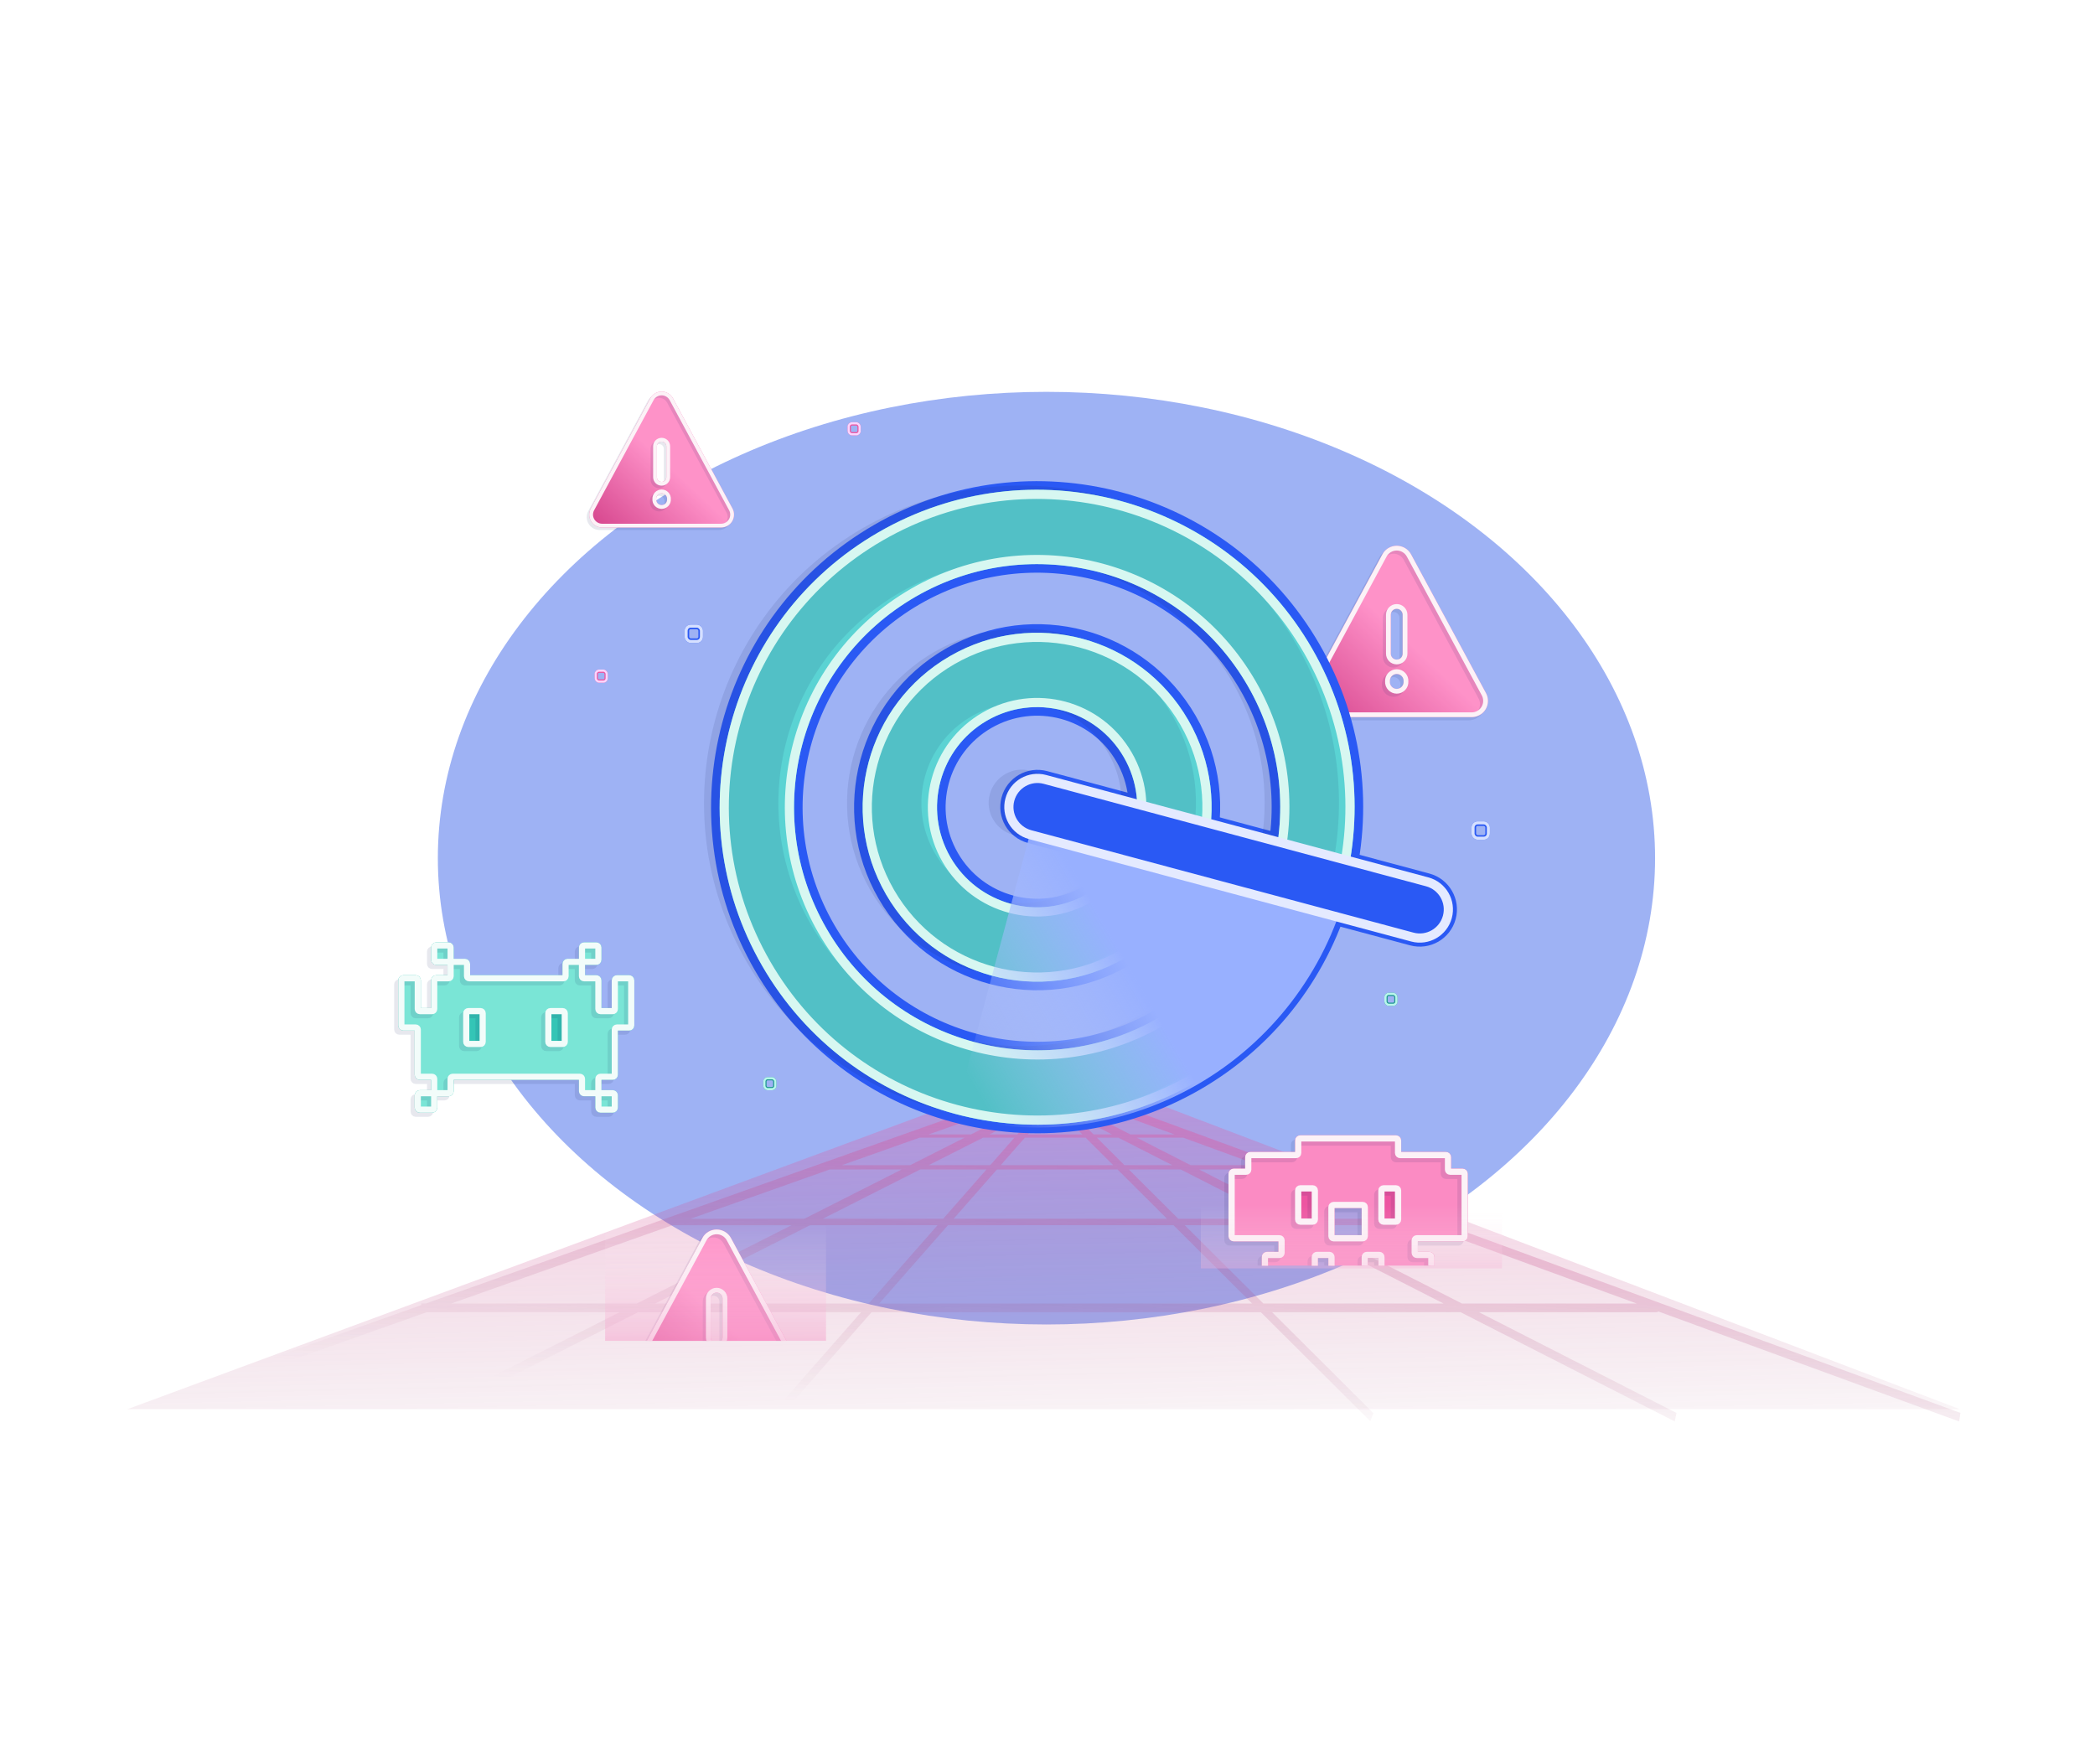 <svg width="626" height="527" viewBox="0 0 626 527" fill="none" xmlns="http://www.w3.org/2000/svg">
<g opacity="0.4" filter="url(#filter0_f_277_31166)">
<ellipse cx="312.69" cy="256.421" rx="181.858" ry="139.337" fill="#0C3FE4"/>
</g>
<g opacity="0.3" filter="url(#filter1_f_277_31166)">
<path d="M38.064 421.076L315.863 318.409L585.599 421.076H38.064Z" fill="url(#paint0_linear_277_31166)"/>
</g>
<path opacity="0.4" d="M314.758 314.835C316.575 314.835 318.027 316.006 318.96 317.492C319.903 318.996 320.444 320.992 320.444 323.13C320.444 323.794 320.391 324.443 320.291 325.069L427.163 364.162H427.486C427.811 364.162 428.099 364.322 428.275 364.568L585.782 422.184L585.413 424.747L495.548 391.875C495.342 392.012 495.096 392.094 494.831 392.094H441.919L500.94 422.196L500.43 424.735L436.43 392.094H380.108L410.391 422.26L409.446 424.671L376.742 392.094H260.434L231.84 424.647L230.78 422.284L257.299 392.094H190.668L126.155 424.735L125.649 422.195L185.142 392.094H127.51L35.313 424.748L34.956 422.183L125.903 389.97V389.504H127.22L309.219 325.043C309.122 324.425 309.071 323.784 309.071 323.13C309.071 320.992 309.612 318.996 310.555 317.492C311.488 316.007 312.94 314.835 314.758 314.835ZM134.822 389.504H190.26L236.51 366.104H200.891L134.822 389.504ZM195.786 389.504H259.574L280.129 366.104H242.034L195.786 389.504ZM262.709 389.504H374.142L350.651 366.104H283.263L262.709 389.504ZM377.508 389.504H431.352L385.471 366.104H354.016L377.508 389.504ZM436.841 389.504H489.066L425.094 366.104H390.96L436.841 389.504ZM206.373 364.162H240.346L269.43 349.446H247.922L206.373 364.162ZM245.871 364.162H281.834L294.76 349.446H274.955L245.871 364.162ZM284.969 364.162H348.702L333.928 349.446H297.894L284.969 364.162ZM352.067 364.162H381.665L352.811 349.446H337.294L352.067 364.162ZM387.153 364.162H419.788L379.558 349.446H358.3L387.153 364.162ZM251.578 348.151H271.99L288.199 339.95H274.733L251.578 348.151ZM277.514 348.151H295.897L303.101 339.95H293.723L277.514 348.151ZM299.032 348.151H332.629L324.395 339.95H306.236L299.032 348.151ZM335.994 348.151H350.272L334.192 339.95H327.761L335.994 348.151ZM355.76 348.151H376.018L353.598 339.95H339.68L355.76 348.151ZM277.474 338.979H290.117L302.354 332.788H294.955L277.474 338.979ZM295.641 338.979H303.954L309.392 332.788H307.878L295.641 338.979ZM307.089 338.979H323.421L317.206 332.788H312.527L307.089 338.979ZM326.787 338.979H332.289L321.013 333.229L326.787 338.979ZM333.929 332.755C333.887 332.775 333.84 332.788 333.791 332.788H325.637L337.777 338.979H350.944L333.929 332.755ZM307.214 328.446L296.78 332.142H303.632L310.113 328.862L310.617 331.394L311.703 330.157C311.263 329.754 310.877 329.281 310.555 328.768C310.49 328.663 310.427 328.556 310.365 328.446H307.214ZM309.156 332.142H309.96L310.603 331.409L309.156 332.142ZM315.764 331.299C315.443 331.379 315.107 331.425 314.758 331.425C314.433 331.425 314.12 331.385 313.82 331.315L313.094 332.142H316.556L315.75 331.338L315.764 331.299ZM319.15 328.446C319.088 328.556 319.025 328.663 318.96 328.768C318.862 328.924 318.756 329.075 318.647 329.223L324.37 332.142H332.251L322.148 328.446H319.15ZM313.687 328.446C314.06 328.719 314.429 328.835 314.758 328.835C315.086 328.835 315.455 328.718 315.828 328.446H313.687ZM314.758 317.425C314.15 317.425 313.406 317.821 312.749 318.868C312.102 319.898 311.661 321.402 311.661 323.13C311.661 324.728 312.039 326.134 312.607 327.151H316.909C317.477 326.134 317.855 324.728 317.855 323.13C317.855 321.402 317.414 319.898 316.767 318.868C316.11 317.82 315.365 317.425 314.758 317.425Z" fill="url(#paint1_linear_277_31166)"/>
<g filter="url(#filter2_f_277_31166)">
<g filter="url(#filter3_i_277_31166)">
<path d="M417.349 163.787C418.873 163.787 420.273 164.627 420.999 165.965L443.399 207.452C444.094 208.738 444.062 210.294 443.316 211.549C442.569 212.804 441.211 213.571 439.748 213.571H394.949C393.487 213.571 392.139 212.804 391.382 211.549C390.625 210.294 390.604 208.738 391.299 207.452L413.698 165.965C414.424 164.627 415.824 163.787 417.349 163.787ZM417.349 181.211C415.97 181.211 414.86 182.321 414.86 183.7V195.317C414.86 196.696 415.97 197.806 417.349 197.806C418.728 197.806 419.838 196.696 419.838 195.317V183.7C419.838 182.321 418.728 181.211 417.349 181.211ZM420.118 203.614C420.141 203.237 420.086 202.859 419.958 202.504C419.83 202.148 419.63 201.823 419.371 201.548C419.112 201.272 418.799 201.053 418.453 200.903C418.106 200.753 417.732 200.676 417.354 200.676C416.976 200.676 416.602 200.753 416.255 200.903C415.909 201.053 415.596 201.272 415.337 201.548C415.078 201.823 414.878 202.148 414.75 202.504C414.622 202.859 414.567 203.237 414.59 203.614C414.567 203.991 414.622 204.369 414.75 204.725C414.878 205.08 415.078 205.406 415.337 205.681C415.596 205.956 415.909 206.176 416.255 206.326C416.602 206.476 416.976 206.553 417.354 206.553C417.732 206.553 418.106 206.476 418.453 206.326C418.799 206.176 419.112 205.956 419.371 205.681C419.63 205.406 419.83 205.08 419.958 204.725C420.086 204.369 420.141 203.991 420.118 203.614Z" fill="#FA77B8"/>
</g>
<path d="M417.349 163.787C418.873 163.787 420.273 164.627 420.999 165.965L443.399 207.452C444.094 208.738 444.062 210.294 443.316 211.549C442.569 212.804 441.211 213.571 439.748 213.571H394.949C393.487 213.571 392.139 212.804 391.382 211.549C390.625 210.294 390.604 208.738 391.299 207.452L413.698 165.965C414.424 164.627 415.824 163.787 417.349 163.787ZM417.349 181.211C415.97 181.211 414.86 182.321 414.86 183.7V195.317C414.86 196.696 415.97 197.806 417.349 197.806C418.728 197.806 419.838 196.696 419.838 195.317V183.7C419.838 182.321 418.728 181.211 417.349 181.211ZM420.118 203.614C420.141 203.237 420.086 202.859 419.958 202.504C419.83 202.148 419.63 201.823 419.371 201.548C419.112 201.272 418.799 201.053 418.453 200.903C418.106 200.753 417.732 200.676 417.354 200.676C416.976 200.676 416.602 200.753 416.255 200.903C415.909 201.053 415.596 201.272 415.337 201.548C415.078 201.823 414.878 202.148 414.75 202.504C414.622 202.859 414.567 203.237 414.59 203.614C414.567 203.991 414.622 204.369 414.75 204.725C414.878 205.08 415.078 205.406 415.337 205.681C415.596 205.956 415.909 206.176 416.255 206.326C416.602 206.476 416.976 206.553 417.354 206.553C417.732 206.553 418.106 206.476 418.453 206.326C418.799 206.176 419.112 205.956 419.371 205.681C419.63 205.406 419.83 205.08 419.958 204.725C420.086 204.369 420.141 203.991 420.118 203.614Z" stroke="#FA77B8" stroke-width="1.422"/>
</g>
<g opacity="0.8" filter="url(#filter4_i_277_31166)">
<path d="M417.349 163.787C418.873 163.787 420.273 164.627 420.999 165.965L443.399 207.452C444.094 208.738 444.062 210.294 443.316 211.549C442.569 212.804 441.211 213.571 439.748 213.571H394.949C393.487 213.571 392.139 212.804 391.382 211.549C390.625 210.294 390.604 208.738 391.299 207.452L413.698 165.965C414.424 164.627 415.824 163.787 417.349 163.787ZM417.349 181.211C415.97 181.211 414.86 182.321 414.86 183.7V195.317C414.86 196.696 415.97 197.806 417.349 197.806C418.728 197.806 419.838 196.696 419.838 195.317V183.7C419.838 182.321 418.728 181.211 417.349 181.211ZM420.118 203.614C420.141 203.237 420.086 202.859 419.958 202.504C419.83 202.148 419.63 201.823 419.371 201.548C419.112 201.272 418.799 201.053 418.453 200.903C418.106 200.753 417.732 200.676 417.354 200.676C416.976 200.676 416.602 200.753 416.255 200.903C415.909 201.053 415.596 201.272 415.337 201.548C415.078 201.823 414.878 202.148 414.75 202.504C414.622 202.859 414.567 203.237 414.59 203.614C414.567 203.991 414.622 204.369 414.75 204.725C414.878 205.08 415.078 205.406 415.337 205.681C415.596 205.956 415.909 206.176 416.255 206.326C416.602 206.476 416.976 206.553 417.354 206.553C417.732 206.553 418.106 206.476 418.453 206.326C418.799 206.176 419.112 205.956 419.371 205.681C419.63 205.406 419.83 205.08 419.958 204.725C420.086 204.369 420.141 203.991 420.118 203.614Z" fill="url(#paint2_linear_277_31166)"/>
</g>
<g opacity="0.1">
<path d="M416.401 164.735C417.925 164.735 419.325 165.575 420.051 166.913L442.451 208.4C443.145 209.686 443.114 211.242 442.368 212.497C441.621 213.752 440.262 214.519 438.8 214.519H394.001C392.539 214.519 391.191 213.752 390.434 212.497C389.677 211.242 389.656 209.686 390.351 208.4L412.75 166.913C413.476 165.575 414.876 164.735 416.401 164.735ZM416.401 182.159C415.021 182.159 413.912 183.269 413.912 184.649V196.265C413.912 197.645 415.021 198.754 416.401 198.754C417.78 198.754 418.889 197.645 418.889 196.265V184.649C418.889 183.269 417.78 182.159 416.401 182.159ZM419.169 204.562C419.193 204.185 419.138 203.807 419.01 203.452C418.881 203.096 418.681 202.771 418.423 202.496C418.164 202.22 417.851 202.001 417.504 201.851C417.157 201.701 416.784 201.624 416.406 201.624C416.028 201.624 415.654 201.701 415.307 201.851C414.96 202.001 414.648 202.22 414.389 202.496C414.13 202.771 413.93 203.096 413.802 203.452C413.673 203.807 413.619 204.185 413.642 204.562C413.619 204.94 413.673 205.318 413.802 205.673C413.93 206.029 414.13 206.354 414.389 206.629C414.648 206.905 414.96 207.124 415.307 207.274C415.654 207.424 416.028 207.501 416.406 207.501C416.784 207.501 417.157 207.424 417.504 207.274C417.851 207.124 418.164 206.905 418.423 206.629C418.681 206.354 418.881 206.029 419.01 205.673C419.138 205.318 419.193 204.94 419.169 204.562Z" stroke="#071955" stroke-width="1.422"/>
</g>
<path d="M417.349 163.787C418.873 163.787 420.273 164.627 420.999 165.965L443.399 207.452C444.094 208.738 444.062 210.294 443.316 211.549C442.569 212.804 441.211 213.571 439.748 213.571H394.949C393.487 213.571 392.139 212.804 391.382 211.549C390.625 210.294 390.604 208.738 391.299 207.452L413.698 165.965C414.424 164.627 415.824 163.787 417.349 163.787ZM417.349 181.211C415.97 181.211 414.86 182.321 414.86 183.7V195.317C414.86 196.696 415.97 197.806 417.349 197.806C418.728 197.806 419.838 196.696 419.838 195.317V183.7C419.838 182.321 418.728 181.211 417.349 181.211ZM420.118 203.614C420.141 203.237 420.086 202.859 419.958 202.504C419.83 202.148 419.63 201.823 419.371 201.548C419.112 201.272 418.799 201.053 418.453 200.903C418.106 200.753 417.732 200.676 417.354 200.676C416.976 200.676 416.602 200.753 416.255 200.903C415.909 201.053 415.596 201.272 415.337 201.548C415.078 201.823 414.878 202.148 414.75 202.504C414.622 202.859 414.567 203.237 414.59 203.614C414.567 203.991 414.622 204.369 414.75 204.725C414.878 205.08 415.078 205.406 415.337 205.681C415.596 205.956 415.909 206.176 416.255 206.326C416.602 206.476 416.976 206.553 417.354 206.553C417.732 206.553 418.106 206.476 418.453 206.326C418.799 206.176 419.112 205.956 419.371 205.681C419.63 205.406 419.83 205.08 419.958 204.725C420.086 204.369 420.141 203.991 420.118 203.614Z" stroke="#FCF2F7" stroke-width="1.422"/>
<g clip-path="url(#clip0_277_31166)">
<g clip-path="url(#clip1_277_31166)">
<g filter="url(#filter5_f_277_31166)">
<g filter="url(#filter6_i_277_31166)">
<path d="M377.958 384.308C377.958 384.651 377.68 384.929 377.337 384.929H368.632C368.288 384.929 368.01 384.651 368.01 384.308V380.577C368.01 380.233 368.288 379.955 368.632 379.955H377.958V384.308Z" fill="#ED55A1"/>
<path d="M437.649 384.308C437.649 384.651 437.371 384.929 437.028 384.929H428.323C427.979 384.929 427.701 384.651 427.701 384.308V379.955H437.028C437.371 379.955 437.649 380.233 437.649 380.577V384.308Z" fill="#ED55A1"/>
<path fill-rule="evenodd" clip-rule="evenodd" d="M417.752 344.514C417.752 344.857 418.031 345.135 418.374 345.135H432.053C432.397 345.135 432.675 345.414 432.675 345.757V349.488C432.675 349.831 432.953 350.11 433.297 350.11H437.028C437.371 350.11 437.649 350.388 437.649 350.731V369.385C437.649 369.728 437.371 370.007 437.028 370.007H423.348C423.005 370.007 422.727 370.285 422.727 370.628V374.359C422.727 374.702 423.005 374.981 423.348 374.981H427.079C427.423 374.981 427.701 375.259 427.701 375.603V379.955H413.4C413.057 379.955 412.778 379.677 412.778 379.333V375.603C412.778 375.259 412.5 374.981 412.156 374.981H408.426C408.082 374.981 407.804 375.259 407.804 375.603V379.333C407.804 379.677 407.526 379.955 407.182 379.955H398.477C398.134 379.955 397.855 379.677 397.855 379.333V375.603C397.855 375.259 397.577 374.981 397.234 374.981H393.503C393.16 374.981 392.881 375.259 392.881 375.603V379.333C392.881 379.677 392.603 379.955 392.259 379.955H377.958V375.603C377.958 375.259 378.237 374.981 378.58 374.981H382.311C382.654 374.981 382.933 374.702 382.933 374.359V370.628C382.933 370.285 382.654 370.007 382.311 370.007H368.632C368.288 370.007 368.01 369.728 368.01 369.385V350.731C368.01 350.388 368.288 350.11 368.632 350.11H372.362C372.706 350.11 372.984 349.831 372.984 349.488V345.757C372.984 345.414 373.263 345.135 373.606 345.135H387.285C387.629 345.135 387.907 344.857 387.907 344.514V340.783C387.907 340.44 388.185 340.161 388.529 340.161H417.131C417.474 340.161 417.752 340.44 417.752 340.783V344.514ZM397.855 369.385C397.855 369.728 398.134 370.007 398.477 370.007H407.182C407.526 370.007 407.804 369.728 407.804 369.385V360.68C407.804 360.336 407.526 360.058 407.182 360.058H398.477C398.134 360.058 397.855 360.336 397.855 360.68V369.385Z" fill="#ED55A1"/>
</g>
<path d="M377.958 379.955H368.632C368.288 379.955 368.01 380.233 368.01 380.577V384.308C368.01 384.651 368.288 384.929 368.632 384.929H377.337C377.68 384.929 377.958 384.651 377.958 384.308V379.955ZM377.958 379.955H392.259C392.603 379.955 392.881 379.677 392.881 379.333V375.603C392.881 375.259 393.16 374.981 393.503 374.981H397.234C397.577 374.981 397.855 375.259 397.855 375.603V379.333C397.855 379.677 398.134 379.955 398.477 379.955H407.182C407.526 379.955 407.804 379.677 407.804 379.333V375.603C407.804 375.259 408.082 374.981 408.426 374.981H412.156C412.5 374.981 412.778 375.259 412.778 375.603V379.333C412.778 379.677 413.057 379.955 413.4 379.955H427.701M377.958 379.955V375.603C377.958 375.259 378.237 374.981 378.58 374.981H382.311C382.654 374.981 382.933 374.702 382.933 374.359V370.628C382.933 370.285 382.654 370.007 382.311 370.007H368.632C368.288 370.007 368.01 369.728 368.01 369.385V350.731C368.01 350.388 368.288 350.11 368.632 350.11H372.362C372.706 350.11 372.984 349.831 372.984 349.488V345.757C372.984 345.414 373.263 345.135 373.606 345.135H387.285C387.629 345.135 387.907 344.857 387.907 344.514V340.783C387.907 340.44 388.185 340.161 388.529 340.161H417.131C417.474 340.161 417.752 340.44 417.752 340.783V344.514C417.752 344.857 418.031 345.135 418.374 345.135H432.053C432.397 345.135 432.675 345.414 432.675 345.757V349.488C432.675 349.831 432.954 350.11 433.297 350.11H437.028C437.371 350.11 437.649 350.388 437.649 350.731V369.385C437.649 369.728 437.371 370.007 437.028 370.007H423.348C423.005 370.007 422.727 370.285 422.727 370.628V374.359C422.727 374.702 423.005 374.981 423.348 374.981H427.079C427.423 374.981 427.701 375.259 427.701 375.603V379.955M427.701 379.955V384.308C427.701 384.651 427.979 384.929 428.323 384.929H437.028C437.371 384.929 437.649 384.651 437.649 384.308V380.577C437.649 380.233 437.371 379.955 437.028 379.955H427.701ZM398.477 360.058H407.182C407.526 360.058 407.804 360.336 407.804 360.68V369.385C407.804 369.728 407.526 370.007 407.182 370.007H398.477C398.134 370.007 397.855 369.728 397.855 369.385V360.68C397.855 360.336 398.134 360.058 398.477 360.058Z" stroke="#ED55A1" stroke-width="1.865"/>
<path d="M412.778 355.706C412.778 355.362 413.057 355.084 413.4 355.084H417.131C417.474 355.084 417.753 355.362 417.753 355.706V364.41C417.753 364.754 417.474 365.032 417.131 365.032H413.4C413.057 365.032 412.778 364.754 412.778 364.41V355.706Z" fill="#ED55A1"/>
<path d="M387.907 355.706C387.907 355.362 388.186 355.084 388.529 355.084H392.26C392.603 355.084 392.881 355.362 392.881 355.706V364.41C392.881 364.754 392.603 365.032 392.26 365.032H388.529C388.186 365.032 387.907 364.754 387.907 364.41V355.706Z" fill="#ED55A1"/>
<path d="M412.778 355.706C412.778 355.362 413.057 355.084 413.4 355.084H417.131C417.474 355.084 417.753 355.362 417.753 355.706V364.41C417.753 364.754 417.474 365.032 417.131 365.032H413.4C413.057 365.032 412.778 364.754 412.778 364.41V355.706Z" stroke="#ED55A1" stroke-width="1.865"/>
<path d="M387.907 355.706C387.907 355.362 388.186 355.084 388.529 355.084H392.26C392.603 355.084 392.881 355.362 392.881 355.706V364.41C392.881 364.754 392.603 365.032 392.26 365.032H388.529C388.186 365.032 387.907 364.754 387.907 364.41V355.706Z" stroke="#ED55A1" stroke-width="1.865"/>
</g>
<g opacity="0.8" filter="url(#filter7_i_277_31166)">
<path d="M377.958 384.308C377.958 384.651 377.68 384.929 377.337 384.929H368.632C368.288 384.929 368.01 384.651 368.01 384.308V380.577C368.01 380.233 368.288 379.955 368.632 379.955H377.958V384.308Z" fill="#FF98CC"/>
<path d="M437.649 384.308C437.649 384.651 437.371 384.929 437.028 384.929H428.323C427.979 384.929 427.701 384.651 427.701 384.308V379.955H437.028C437.371 379.955 437.649 380.233 437.649 380.577V384.308Z" fill="#FF98CC"/>
<path fill-rule="evenodd" clip-rule="evenodd" d="M417.752 344.514C417.752 344.857 418.031 345.135 418.374 345.135H432.053C432.397 345.135 432.675 345.414 432.675 345.757V349.488C432.675 349.831 432.953 350.11 433.297 350.11H437.028C437.371 350.11 437.649 350.388 437.649 350.731V369.385C437.649 369.728 437.371 370.007 437.028 370.007H423.348C423.005 370.007 422.727 370.285 422.727 370.628V374.359C422.727 374.702 423.005 374.981 423.348 374.981H427.079C427.423 374.981 427.701 375.259 427.701 375.603V379.955H413.4C413.057 379.955 412.778 379.677 412.778 379.333V375.603C412.778 375.259 412.5 374.981 412.156 374.981H408.426C408.082 374.981 407.804 375.259 407.804 375.603V379.333C407.804 379.677 407.526 379.955 407.182 379.955H398.477C398.134 379.955 397.855 379.677 397.855 379.333V375.603C397.855 375.259 397.577 374.981 397.234 374.981H393.503C393.16 374.981 392.881 375.259 392.881 375.603V379.333C392.881 379.677 392.603 379.955 392.259 379.955H377.958V375.603C377.958 375.259 378.237 374.981 378.58 374.981H382.311C382.654 374.981 382.933 374.702 382.933 374.359V370.628C382.933 370.285 382.654 370.007 382.311 370.007H368.632C368.288 370.007 368.01 369.728 368.01 369.385V350.731C368.01 350.388 368.288 350.11 368.632 350.11H372.362C372.706 350.11 372.984 349.831 372.984 349.488V345.757C372.984 345.414 373.263 345.135 373.606 345.135H387.285C387.629 345.135 387.907 344.857 387.907 344.514V340.783C387.907 340.44 388.185 340.161 388.529 340.161H417.131C417.474 340.161 417.752 340.44 417.752 340.783V344.514ZM397.855 369.385C397.855 369.728 398.134 370.007 398.477 370.007H407.182C407.526 370.007 407.804 369.728 407.804 369.385V360.68C407.804 360.336 407.526 360.058 407.182 360.058H398.477C398.134 360.058 397.855 360.336 397.855 360.68V369.385Z" fill="#FF98CC"/>
<path d="M412.778 355.706C412.778 355.362 413.057 355.084 413.4 355.084H417.131C417.474 355.084 417.753 355.362 417.753 355.706V364.41C417.753 364.754 417.474 365.032 417.131 365.032H413.4C413.057 365.032 412.778 364.754 412.778 364.41V355.706Z" fill="#ED55A1"/>
<path d="M387.907 355.706C387.907 355.362 388.186 355.084 388.529 355.084H392.26C392.603 355.084 392.881 355.362 392.881 355.706V364.41C392.881 364.754 392.603 365.032 392.26 365.032H388.529C388.186 365.032 387.907 364.754 387.907 364.41V355.706Z" fill="#ED55A1"/>
</g>
<g opacity="0.1">
<path d="M376.715 381.198H367.388C367.045 381.198 366.767 381.477 366.767 381.82V385.551C366.767 385.894 367.045 386.173 367.388 386.173H376.093C376.437 386.173 376.715 385.894 376.715 385.551V381.198ZM376.715 381.198H391.016C391.359 381.198 391.638 380.92 391.638 380.577V376.846C391.638 376.503 391.916 376.224 392.26 376.224H395.99C396.334 376.224 396.612 376.503 396.612 376.846V380.577C396.612 380.92 396.89 381.198 397.234 381.198H405.939C406.282 381.198 406.561 380.92 406.561 380.577V376.846C406.561 376.503 406.839 376.224 407.182 376.224H410.913C411.256 376.224 411.535 376.503 411.535 376.846V380.577C411.535 380.92 411.813 381.198 412.157 381.198H426.457M376.715 381.198V376.846C376.715 376.503 376.993 376.224 377.337 376.224H381.068C381.411 376.224 381.689 375.946 381.689 375.602V371.872C381.689 371.528 381.411 371.25 381.068 371.25H367.388C367.045 371.25 366.767 370.972 366.767 370.628V351.975C366.767 351.631 367.045 351.353 367.388 351.353H371.119C371.462 351.353 371.741 351.075 371.741 350.731V347.001C371.741 346.657 372.019 346.379 372.363 346.379H386.042C386.385 346.379 386.664 346.1 386.664 345.757V342.026C386.664 341.683 386.942 341.405 387.285 341.405H415.887C416.231 341.405 416.509 341.683 416.509 342.026V345.757C416.509 346.1 416.787 346.379 417.131 346.379H430.81C431.153 346.379 431.432 346.657 431.432 347.001V350.731C431.432 351.075 431.71 351.353 432.053 351.353H435.784C436.128 351.353 436.406 351.631 436.406 351.975V370.628C436.406 370.972 436.128 371.25 435.784 371.25H422.105C421.762 371.25 421.483 371.528 421.483 371.872V375.602C421.483 375.946 421.762 376.224 422.105 376.224H425.836C426.179 376.224 426.457 376.503 426.457 376.846V381.198M426.457 381.198V385.551C426.457 385.894 426.736 386.173 427.079 386.173H435.784C436.128 386.173 436.406 385.894 436.406 385.551V381.82C436.406 381.477 436.128 381.198 435.784 381.198H426.457ZM397.234 361.301H405.939C406.282 361.301 406.561 361.58 406.561 361.923V370.628C406.561 370.972 406.282 371.25 405.939 371.25H397.234C396.89 371.25 396.612 370.972 396.612 370.628V361.923C396.612 361.58 396.89 361.301 397.234 361.301Z" stroke="#071955" stroke-width="1.865"/>
<path d="M411.535 356.949C411.535 356.606 411.813 356.327 412.157 356.327H415.887C416.231 356.327 416.509 356.606 416.509 356.949V365.654C416.509 365.997 416.231 366.276 415.887 366.276H412.157C411.813 366.276 411.535 365.997 411.535 365.654V356.949Z" stroke="#071955" stroke-width="1.865"/>
<path d="M386.664 356.949C386.664 356.606 386.942 356.327 387.286 356.327H391.016C391.36 356.327 391.638 356.606 391.638 356.949V365.654C391.638 365.997 391.36 366.276 391.016 366.276H387.286C386.942 366.276 386.664 365.997 386.664 365.654V356.949Z" stroke="#071955" stroke-width="1.865"/>
</g>
<path d="M377.958 379.955H368.632C368.288 379.955 368.01 380.233 368.01 380.577V384.308C368.01 384.651 368.288 384.929 368.632 384.929H377.337C377.68 384.929 377.958 384.651 377.958 384.308V379.955ZM377.958 379.955H392.259C392.603 379.955 392.881 379.677 392.881 379.333V375.603C392.881 375.259 393.16 374.981 393.503 374.981H397.234C397.577 374.981 397.855 375.259 397.855 375.603V379.333C397.855 379.677 398.134 379.955 398.477 379.955H407.182C407.526 379.955 407.804 379.677 407.804 379.333V375.603C407.804 375.259 408.082 374.981 408.426 374.981H412.156C412.5 374.981 412.778 375.259 412.778 375.603V379.333C412.778 379.677 413.057 379.955 413.4 379.955H427.701M377.958 379.955V375.603C377.958 375.259 378.237 374.981 378.58 374.981H382.311C382.654 374.981 382.933 374.702 382.933 374.359V370.628C382.933 370.285 382.654 370.007 382.311 370.007H368.632C368.288 370.007 368.01 369.728 368.01 369.385V350.731C368.01 350.388 368.288 350.11 368.632 350.11H372.362C372.706 350.11 372.984 349.831 372.984 349.488V345.757C372.984 345.414 373.263 345.135 373.606 345.135H387.285C387.629 345.135 387.907 344.857 387.907 344.514V340.783C387.907 340.44 388.185 340.161 388.529 340.161H417.131C417.474 340.161 417.752 340.44 417.752 340.783V344.514C417.752 344.857 418.031 345.135 418.374 345.135H432.053C432.397 345.135 432.675 345.414 432.675 345.757V349.488C432.675 349.831 432.954 350.11 433.297 350.11H437.028C437.371 350.11 437.649 350.388 437.649 350.731V369.385C437.649 369.728 437.371 370.007 437.028 370.007H423.348C423.005 370.007 422.727 370.285 422.727 370.628V374.359C422.727 374.702 423.005 374.981 423.348 374.981H427.079C427.423 374.981 427.701 375.259 427.701 375.603V379.955M427.701 379.955V384.308C427.701 384.651 427.979 384.929 428.323 384.929H437.028C437.371 384.929 437.649 384.651 437.649 384.308V380.577C437.649 380.233 437.371 379.955 437.028 379.955H427.701ZM398.477 360.058H407.182C407.526 360.058 407.804 360.336 407.804 360.68V369.385C407.804 369.728 407.526 370.007 407.182 370.007H398.477C398.134 370.007 397.855 369.728 397.855 369.385V360.68C397.855 360.336 398.134 360.058 398.477 360.058Z" stroke="#FCF2F7" stroke-width="1.865"/>
<path d="M412.778 355.706C412.778 355.362 413.057 355.084 413.4 355.084H417.131C417.474 355.084 417.753 355.362 417.753 355.706V364.41C417.753 364.754 417.474 365.032 417.131 365.032H413.4C413.057 365.032 412.778 364.754 412.778 364.41V355.706Z" stroke="#FCF2F7" stroke-width="1.865"/>
<path d="M387.907 355.706C387.907 355.362 388.186 355.084 388.529 355.084H392.26C392.603 355.084 392.881 355.362 392.881 355.706V364.41C392.881 364.754 392.603 365.032 392.26 365.032H388.529C388.186 365.032 387.907 364.754 387.907 364.41V355.706Z" stroke="#FCF2F7" stroke-width="1.865"/>
</g>
</g>
<g opacity="0.8" filter="url(#filter8_f_277_31166)">
<rect x="358.818" y="313" width="90" height="66" fill="url(#paint3_linear_277_31166)"/>
</g>
<g clip-path="url(#clip2_277_31166)">
<g clip-path="url(#clip3_277_31166)">
<g filter="url(#filter9_f_277_31166)">
<path d="M324.855 267.103C339.16 258.844 344.061 240.553 335.802 226.248C327.543 211.944 309.252 207.043 294.948 215.301C280.643 223.56 275.742 241.851 284.001 256.156C292.259 270.46 310.551 275.362 324.855 267.103ZM335.964 286.343C311.033 300.737 279.154 292.195 264.76 267.264C250.366 242.334 258.908 210.455 283.839 196.061C308.77 181.667 340.649 190.209 355.043 215.14C369.436 240.071 360.894 271.95 335.964 286.343Z" fill="#2A59F4" stroke="#2A59F4" stroke-width="5.127"/>
<path d="M346.218 304.104C380.957 284.047 392.86 239.625 372.803 204.886C352.746 170.146 308.325 158.243 273.585 178.3C238.845 198.357 226.943 242.779 247 277.518C267.056 312.258 311.478 324.161 346.218 304.104ZM357.326 323.344C311.96 349.536 253.951 333.993 227.759 288.627C201.567 243.261 217.11 185.252 262.476 159.06C307.842 132.868 365.851 148.411 392.044 193.777C418.236 239.143 402.692 297.152 357.326 323.344Z" fill="#2A59F4" stroke="#2A59F4" stroke-width="5.127"/>
<path d="M426.445 263.494C431.004 264.716 433.709 269.402 432.488 273.96C431.266 278.518 426.581 281.223 422.022 280.002L307.795 249.395C303.237 248.174 300.531 243.488 301.753 238.93C302.974 234.371 307.66 231.666 312.218 232.887L426.445 263.494Z" fill="#2A59F4" stroke="#2A59F4" stroke-width="5.127" stroke-linecap="round"/>
</g>
<g opacity="0.9" filter="url(#filter10_i_277_31166)">
<path d="M324.855 267.103C339.16 258.844 344.061 240.553 335.802 226.248C327.543 211.944 309.252 207.043 294.948 215.301C280.643 223.56 275.742 241.851 284.001 256.156C292.259 270.46 310.551 275.362 324.855 267.103ZM335.964 286.343C311.033 300.737 279.154 292.195 264.76 267.264C250.366 242.334 258.908 210.455 283.839 196.061C308.77 181.667 340.649 190.209 355.043 215.14C369.436 240.071 360.894 271.95 335.964 286.343Z" fill="#5FE0CF"/>
<path d="M346.218 304.104C380.957 284.047 392.86 239.625 372.803 204.886C352.746 170.146 308.325 158.243 273.585 178.3C238.845 198.357 226.943 242.779 247 277.518C267.056 312.258 311.478 324.161 346.218 304.104ZM357.326 323.344C311.96 349.536 253.951 333.993 227.759 288.627C201.567 243.261 217.11 185.252 262.476 159.06C307.842 132.868 365.851 148.411 392.044 193.777C418.236 239.143 402.692 297.152 357.326 323.344Z" fill="#5FE0CF"/>
<path d="M426.445 263.494C431.004 264.716 433.709 269.402 432.488 273.96C431.266 278.518 426.581 281.223 422.022 280.002L307.795 249.395C303.237 248.174 300.531 243.488 301.753 238.93C302.974 234.371 307.66 231.666 312.218 232.887L426.445 263.494Z" fill="#2A59F4"/>
</g>
<g opacity="0.1">
<path d="M349.185 214.575C363.2 238.85 354.883 269.89 330.608 283.905C306.333 297.92 275.293 289.603 261.278 265.328C247.263 241.054 255.581 210.014 279.855 195.999C304.13 181.984 335.17 190.301 349.185 214.575ZM332.32 224.312C323.683 209.352 304.553 204.226 289.592 212.863C274.631 221.501 269.505 240.631 278.143 255.592C286.78 270.552 305.911 275.678 320.871 267.041C335.832 258.403 340.957 239.273 332.32 224.312Z" fill="#071955" stroke="#071955" stroke-width="2.744"/>
<path d="M386.186 193.212C411.999 237.922 396.681 295.093 351.971 320.906C307.261 346.719 250.09 331.4 224.277 286.691C198.464 241.981 213.783 184.811 258.493 158.997C303.203 133.184 360.372 148.503 386.186 193.212ZM369.321 202.949C348.885 167.554 303.625 155.426 268.23 175.862C232.834 196.298 220.706 241.558 241.142 276.954C261.577 312.349 306.838 324.477 342.234 304.041C377.63 283.606 389.757 238.345 369.321 202.949Z" fill="#071955" stroke="#071955" stroke-width="2.744"/>
<path d="M421.776 262.244C426.334 263.465 429.039 268.151 427.818 272.709C426.596 277.267 421.911 279.972 417.352 278.751L303.125 248.144C298.567 246.923 295.861 242.237 297.083 237.679C298.304 233.12 302.99 230.415 307.548 231.636L421.776 262.244Z" fill="#071955" stroke="#071955" stroke-width="2.744" stroke-linecap="round"/>
</g>
<path d="M353.854 215.826C367.869 240.101 359.552 271.141 335.278 285.156C311.003 299.171 279.963 290.853 265.948 266.579C251.933 242.304 260.25 211.264 284.525 197.249C308.799 183.234 339.839 191.551 353.854 215.826ZM336.99 225.563C328.352 210.602 309.222 205.476 294.262 214.114C279.301 222.752 274.175 241.882 282.812 256.842C291.45 271.803 310.58 276.929 325.541 268.291C340.501 259.654 345.627 240.524 336.99 225.563Z" stroke="#D7F7F1" stroke-width="2.744"/>
<path d="M390.855 194.463C416.668 239.173 401.35 296.343 356.641 322.157C311.931 347.97 254.76 332.651 228.947 287.941C203.133 243.231 218.453 186.061 263.163 160.248C307.872 134.435 365.042 149.754 390.855 194.463ZM373.991 204.2C353.555 168.804 308.295 156.677 272.899 177.113C237.504 197.548 225.376 242.809 245.811 278.204C266.247 313.6 311.508 325.728 346.904 305.292C382.299 284.856 394.426 239.596 373.991 204.2Z" stroke="#D7F7F1" stroke-width="2.744"/>
<path d="M285.131 333.645C297.271 336.898 309.933 337.728 322.393 336.087C334.854 334.447 346.869 330.368 357.754 324.084C368.638 317.8 378.178 309.434 385.829 299.463C393.48 289.492 399.092 278.112 402.345 265.972L309.901 241.202L285.131 333.645Z" fill="url(#paint4_linear_277_31166)"/>
<path d="M426.445 263.494C431.004 264.716 433.709 269.402 432.488 273.96C431.266 278.518 426.581 281.223 422.022 280.002L307.795 249.395C303.237 248.174 300.531 243.488 301.753 238.93C302.974 234.371 307.66 231.666 312.218 232.887L426.445 263.494Z" fill="#2A59F4" stroke="#E4EAFF" stroke-width="2.744" stroke-linecap="round"/>
</g>
</g>
<g clip-path="url(#clip4_277_31166)">
<g filter="url(#filter11_f_277_31166)">
<g filter="url(#filter12_i_277_31166)">
<path d="M214.136 368.091C215.66 368.091 217.06 368.931 217.786 370.269L240.186 411.757C240.881 413.043 240.85 414.598 240.103 415.853C239.356 417.108 237.998 417.876 236.536 417.876H191.736C190.274 417.876 188.926 417.108 188.169 415.853C187.412 414.598 187.391 413.043 188.086 411.757L210.486 370.269C211.212 368.931 212.611 368.091 214.136 368.091ZM214.136 385.516C212.757 385.516 211.647 386.626 211.647 388.005V399.622C211.647 401.001 212.757 402.111 214.136 402.111C215.515 402.111 216.625 401.001 216.625 399.622V388.005C216.625 386.626 215.515 385.516 214.136 385.516ZM216.905 407.919C216.928 407.542 216.874 407.164 216.745 406.808C216.617 406.453 216.417 406.128 216.158 405.852C215.899 405.577 215.587 405.358 215.24 405.208C214.893 405.058 214.519 404.98 214.141 404.98C213.763 404.98 213.389 405.058 213.042 405.208C212.696 405.358 212.383 405.577 212.124 405.852C211.865 406.128 211.666 406.453 211.537 406.808C211.409 407.164 211.354 407.542 211.377 407.919C211.354 408.296 211.409 408.674 211.537 409.03C211.666 409.385 211.865 409.71 212.124 409.986C212.383 410.261 212.696 410.48 213.042 410.63C213.389 410.78 213.763 410.858 214.141 410.858C214.519 410.858 214.893 410.78 215.24 410.63C215.587 410.48 215.899 410.261 216.158 409.986C216.417 409.71 216.617 409.385 216.745 409.03C216.874 408.674 216.928 408.296 216.905 407.919Z" fill="#FA77B8"/>
</g>
<path d="M214.136 368.091C215.66 368.091 217.06 368.931 217.786 370.269L240.186 411.757C240.881 413.043 240.85 414.598 240.103 415.853C239.356 417.108 237.998 417.876 236.536 417.876H191.736C190.274 417.876 188.926 417.108 188.169 415.853C187.412 414.598 187.391 413.043 188.086 411.757L210.486 370.269C211.212 368.931 212.611 368.091 214.136 368.091ZM214.136 385.516C212.757 385.516 211.647 386.626 211.647 388.005V399.622C211.647 401.001 212.757 402.111 214.136 402.111C215.515 402.111 216.625 401.001 216.625 399.622V388.005C216.625 386.626 215.515 385.516 214.136 385.516ZM216.905 407.919C216.928 407.542 216.874 407.164 216.745 406.808C216.617 406.453 216.417 406.128 216.158 405.852C215.899 405.577 215.587 405.358 215.24 405.208C214.893 405.058 214.519 404.98 214.141 404.98C213.763 404.98 213.389 405.058 213.042 405.208C212.696 405.358 212.383 405.577 212.124 405.852C211.865 406.128 211.666 406.453 211.537 406.808C211.409 407.164 211.354 407.542 211.377 407.919C211.354 408.296 211.409 408.674 211.537 409.03C211.666 409.385 211.865 409.71 212.124 409.986C212.383 410.261 212.696 410.48 213.042 410.63C213.389 410.78 213.763 410.858 214.141 410.858C214.519 410.858 214.893 410.78 215.24 410.63C215.587 410.48 215.899 410.261 216.158 409.986C216.417 409.71 216.617 409.385 216.745 409.03C216.874 408.674 216.928 408.296 216.905 407.919Z" stroke="#FA77B8" stroke-width="1.422"/>
</g>
<g opacity="0.8" filter="url(#filter13_i_277_31166)">
<path d="M214.136 368.091C215.66 368.091 217.06 368.931 217.786 370.269L240.186 411.757C240.881 413.043 240.85 414.598 240.103 415.853C239.356 417.108 237.998 417.876 236.536 417.876H191.736C190.274 417.876 188.926 417.108 188.169 415.853C187.412 414.598 187.391 413.043 188.086 411.757L210.486 370.269C211.212 368.931 212.611 368.091 214.136 368.091ZM214.136 385.516C212.757 385.516 211.647 386.626 211.647 388.005V399.622C211.647 401.001 212.757 402.111 214.136 402.111C215.515 402.111 216.625 401.001 216.625 399.622V388.005C216.625 386.626 215.515 385.516 214.136 385.516ZM216.905 407.919C216.928 407.542 216.874 407.164 216.745 406.808C216.617 406.453 216.417 406.128 216.158 405.852C215.899 405.577 215.587 405.358 215.24 405.208C214.893 405.058 214.519 404.98 214.141 404.98C213.763 404.98 213.389 405.058 213.042 405.208C212.696 405.358 212.383 405.577 212.124 405.852C211.865 406.128 211.666 406.453 211.537 406.808C211.409 407.164 211.354 407.542 211.377 407.919C211.354 408.296 211.409 408.674 211.537 409.03C211.666 409.385 211.865 409.71 212.124 409.986C212.383 410.261 212.696 410.48 213.042 410.63C213.389 410.78 213.763 410.858 214.141 410.858C214.519 410.858 214.893 410.78 215.24 410.63C215.587 410.48 215.899 410.261 216.158 409.986C216.417 409.71 216.617 409.385 216.745 409.03C216.874 408.674 216.928 408.296 216.905 407.919Z" fill="url(#paint5_linear_277_31166)"/>
</g>
<g opacity="0.1">
<path d="M213.188 369.04C214.712 369.04 216.112 369.88 216.838 371.218L239.238 412.705C239.932 413.991 239.901 415.547 239.155 416.802C238.408 418.057 237.05 418.824 235.587 418.824H190.788C189.326 418.824 187.978 418.057 187.221 416.802C186.464 415.547 186.443 413.991 187.138 412.705L209.537 371.218C210.263 369.88 211.663 369.04 213.188 369.04ZM213.188 386.464C211.808 386.464 210.699 387.574 210.699 388.953V400.57C210.699 401.949 211.808 403.059 213.188 403.059C214.567 403.059 215.677 401.949 215.677 400.57V388.953C215.677 387.574 214.567 386.464 213.188 386.464ZM215.957 408.867C215.98 408.49 215.925 408.112 215.797 407.757C215.668 407.401 215.469 407.076 215.21 406.8C214.951 406.525 214.638 406.306 214.291 406.156C213.945 406.006 213.571 405.929 213.193 405.929C212.815 405.929 212.441 406.006 212.094 406.156C211.747 406.306 211.435 406.525 211.176 406.8C210.917 407.076 210.717 407.401 210.589 407.757C210.46 408.112 210.406 408.49 210.429 408.867C210.406 409.244 210.46 409.622 210.589 409.978C210.717 410.333 210.917 410.659 211.176 410.934C211.435 411.209 211.747 411.429 212.094 411.579C212.441 411.728 212.815 411.806 213.193 411.806C213.571 411.806 213.945 411.728 214.291 411.579C214.638 411.429 214.951 411.209 215.21 410.934C215.469 410.659 215.668 410.333 215.797 409.978C215.925 409.622 215.98 409.244 215.957 408.867Z" stroke="#071955" stroke-width="1.422"/>
</g>
<path d="M214.136 368.091C215.66 368.091 217.06 368.931 217.786 370.269L240.186 411.757C240.881 413.043 240.85 414.598 240.103 415.853C239.356 417.108 237.998 417.876 236.536 417.876H191.736C190.274 417.876 188.926 417.108 188.169 415.853C187.412 414.598 187.391 413.043 188.086 411.757L210.486 370.269C211.212 368.931 212.611 368.091 214.136 368.091ZM214.136 385.516C212.757 385.516 211.647 386.626 211.647 388.005V399.622C211.647 401.001 212.757 402.111 214.136 402.111C215.515 402.111 216.625 401.001 216.625 399.622V388.005C216.625 386.626 215.515 385.516 214.136 385.516ZM216.905 407.919C216.928 407.542 216.874 407.164 216.745 406.808C216.617 406.453 216.417 406.128 216.158 405.852C215.899 405.577 215.587 405.358 215.24 405.208C214.893 405.058 214.519 404.98 214.141 404.98C213.763 404.98 213.389 405.058 213.042 405.208C212.696 405.358 212.383 405.577 212.124 405.852C211.865 406.128 211.666 406.453 211.537 406.808C211.409 407.164 211.354 407.542 211.377 407.919C211.354 408.296 211.409 408.674 211.537 409.03C211.666 409.385 211.865 409.71 212.124 409.986C212.383 410.261 212.696 410.48 213.042 410.63C213.389 410.78 213.763 410.858 214.141 410.858C214.519 410.858 214.893 410.78 215.24 410.63C215.587 410.48 215.899 410.261 216.158 409.986C216.417 409.71 216.617 409.385 216.745 409.03C216.874 408.674 216.928 408.296 216.905 407.919Z" stroke="#FCF2F7" stroke-width="1.422"/>
<g opacity="0.8" filter="url(#filter14_f_277_31166)">
<rect x="180.818" y="357" width="66" height="46" fill="url(#paint6_linear_277_31166)"/>
</g>
</g>
<g filter="url(#filter15_f_277_31166)">
<g filter="url(#filter16_i_277_31166)">
<path d="M197.699 117.562C198.909 117.562 200.019 118.228 200.595 119.29L218.365 152.202C218.917 153.223 218.892 154.457 218.3 155.452C217.707 156.448 216.63 157.057 215.47 157.057H179.929C178.769 157.057 177.7 156.448 177.099 155.452C176.499 154.457 176.482 153.223 177.033 152.202L194.803 119.29C195.379 118.228 196.49 117.562 197.699 117.562ZM197.699 131.385C196.605 131.385 195.725 132.265 195.725 133.36V142.575C195.725 143.67 196.605 144.55 197.699 144.55C198.794 144.55 199.674 143.67 199.674 142.575V133.36C199.674 132.265 198.794 131.385 197.699 131.385ZM199.896 149.158C199.914 148.859 199.871 148.559 199.769 148.277C199.667 147.995 199.509 147.737 199.304 147.518C199.098 147.3 198.85 147.126 198.575 147.007C198.3 146.888 198.003 146.827 197.703 146.827C197.404 146.827 197.107 146.888 196.832 147.007C196.557 147.126 196.309 147.3 196.103 147.518C195.898 147.737 195.74 147.995 195.638 148.277C195.536 148.559 195.493 148.859 195.511 149.158C195.493 149.457 195.536 149.757 195.638 150.039C195.74 150.321 195.898 150.579 196.103 150.797C196.309 151.016 196.557 151.19 196.832 151.309C197.107 151.428 197.404 151.489 197.703 151.489C198.003 151.489 198.3 151.428 198.575 151.309C198.85 151.19 199.098 151.016 199.304 150.797C199.509 150.579 199.667 150.321 199.769 150.039C199.871 149.757 199.914 149.457 199.896 149.158Z" fill="#FA77B8"/>
</g>
<path d="M197.699 117.562C198.909 117.562 200.019 118.228 200.595 119.29L218.365 152.202C218.917 153.223 218.892 154.457 218.3 155.452C217.707 156.448 216.63 157.057 215.47 157.057H179.929C178.769 157.057 177.7 156.448 177.099 155.452C176.499 154.457 176.482 153.223 177.033 152.202L194.803 119.29C195.379 118.228 196.49 117.562 197.699 117.562ZM197.699 131.385C196.605 131.385 195.725 132.265 195.725 133.36V142.575C195.725 143.67 196.605 144.55 197.699 144.55C198.794 144.55 199.674 143.67 199.674 142.575V133.36C199.674 132.265 198.794 131.385 197.699 131.385ZM199.896 149.158C199.914 148.859 199.871 148.559 199.769 148.277C199.667 147.995 199.509 147.737 199.304 147.518C199.098 147.3 198.85 147.126 198.575 147.007C198.3 146.888 198.003 146.827 197.703 146.827C197.404 146.827 197.107 146.888 196.832 147.007C196.557 147.126 196.309 147.3 196.103 147.518C195.898 147.737 195.74 147.995 195.638 148.277C195.536 148.559 195.493 148.859 195.511 149.158C195.493 149.457 195.536 149.757 195.638 150.039C195.74 150.321 195.898 150.579 196.103 150.797C196.309 151.016 196.557 151.19 196.832 151.309C197.107 151.428 197.404 151.489 197.703 151.489C198.003 151.489 198.3 151.428 198.575 151.309C198.85 151.19 199.098 151.016 199.304 150.797C199.509 150.579 199.667 150.321 199.769 150.039C199.871 149.757 199.914 149.457 199.896 149.158Z" stroke="#FA77B8" stroke-width="1.128"/>
</g>
<g opacity="0.8" filter="url(#filter17_i_277_31166)">
<path d="M197.699 117.562C198.909 117.562 200.019 118.228 200.595 119.29L218.365 152.202C218.917 153.223 218.892 154.457 218.3 155.452C217.707 156.448 216.63 157.057 215.47 157.057H179.929C178.769 157.057 177.7 156.448 177.099 155.452C176.499 154.457 176.482 153.223 177.033 152.202L194.803 119.29C195.379 118.228 196.49 117.562 197.699 117.562ZM197.699 131.385C196.605 131.385 195.725 132.265 195.725 133.36V142.575C195.725 143.67 196.605 144.55 197.699 144.55C198.794 144.55 199.674 143.67 199.674 142.575V133.36C199.674 132.265 198.794 131.385 197.699 131.385ZM199.896 149.158C199.914 148.859 199.871 148.559 199.769 148.277C199.667 147.995 199.509 147.737 199.304 147.518C199.098 147.3 198.85 147.126 198.575 147.007C198.3 146.888 198.003 146.827 197.703 146.827C197.404 146.827 197.107 146.888 196.832 147.007C196.557 147.126 196.309 147.3 196.103 147.518C195.898 147.737 195.74 147.995 195.638 148.277C195.536 148.559 195.493 148.859 195.511 149.158C195.493 149.457 195.536 149.757 195.638 150.039C195.74 150.321 195.898 150.579 196.103 150.797C196.309 151.016 196.557 151.19 196.832 151.309C197.107 151.428 197.404 151.489 197.703 151.489C198.003 151.489 198.3 151.428 198.575 151.309C198.85 151.19 199.098 151.016 199.304 150.797C199.509 150.579 199.667 150.321 199.769 150.039C199.871 149.757 199.914 149.457 199.896 149.158Z" fill="url(#paint7_linear_277_31166)"/>
</g>
<g opacity="0.1">
<path d="M196.947 118.314C198.156 118.314 199.267 118.98 199.843 120.042L217.613 152.955C218.164 153.975 218.139 155.209 217.547 156.205C216.955 157.2 215.877 157.809 214.717 157.809H179.177C178.017 157.809 176.947 157.2 176.347 156.205C175.746 155.209 175.73 153.975 176.281 152.955L194.051 120.042C194.627 118.98 195.738 118.314 196.947 118.314ZM196.947 132.137C195.853 132.137 194.972 133.018 194.972 134.112V143.328C194.972 144.422 195.853 145.302 196.947 145.302C198.041 145.302 198.921 144.422 198.921 143.328V134.112C198.921 133.018 198.041 132.137 196.947 132.137ZM199.144 149.91C199.162 149.611 199.119 149.311 199.017 149.029C198.915 148.747 198.756 148.489 198.551 148.271C198.346 148.052 198.098 147.878 197.823 147.759C197.547 147.64 197.251 147.579 196.951 147.579C196.651 147.579 196.355 147.64 196.079 147.759C195.804 147.878 195.556 148.052 195.351 148.271C195.146 148.489 194.987 148.747 194.885 149.029C194.783 149.311 194.74 149.611 194.759 149.91C194.74 150.209 194.783 150.509 194.885 150.791C194.987 151.073 195.146 151.331 195.351 151.55C195.556 151.768 195.804 151.942 196.079 152.061C196.355 152.18 196.651 152.241 196.951 152.241C197.251 152.241 197.547 152.18 197.823 152.061C198.098 151.942 198.346 151.768 198.551 151.55C198.756 151.331 198.915 151.073 199.017 150.791C199.119 150.509 199.162 150.209 199.144 149.91Z" stroke="#071955" stroke-width="1.128"/>
</g>
<path d="M197.699 117.562C198.909 117.562 200.019 118.228 200.595 119.29L218.365 152.202C218.917 153.223 218.892 154.457 218.3 155.452C217.707 156.448 216.63 157.057 215.47 157.057H179.929C178.769 157.057 177.7 156.448 177.099 155.452C176.499 154.457 176.482 153.223 177.033 152.202L194.803 119.29C195.379 118.228 196.49 117.562 197.699 117.562ZM197.699 131.385C196.605 131.385 195.725 132.265 195.725 133.36V142.575C195.725 143.67 196.605 144.55 197.699 144.55C198.794 144.55 199.674 143.67 199.674 142.575V133.36C199.674 132.265 198.794 131.385 197.699 131.385ZM199.896 149.158C199.914 148.859 199.871 148.559 199.769 148.277C199.667 147.995 199.509 147.737 199.304 147.518C199.098 147.3 198.85 147.126 198.575 147.007C198.3 146.888 198.003 146.827 197.703 146.827C197.404 146.827 197.107 146.888 196.832 147.007C196.557 147.126 196.309 147.3 196.103 147.518C195.898 147.737 195.74 147.995 195.638 148.277C195.536 148.559 195.493 148.859 195.511 149.158C195.493 149.457 195.536 149.757 195.638 150.039C195.74 150.321 195.898 150.579 196.103 150.797C196.309 151.016 196.557 151.19 196.832 151.309C197.107 151.428 197.404 151.489 197.703 151.489C198.003 151.489 198.3 151.428 198.575 151.309C198.85 151.19 199.098 151.016 199.304 150.797C199.509 150.579 199.667 150.321 199.769 150.039C199.871 149.757 199.914 149.457 199.896 149.158Z" stroke="#FCF2F7" stroke-width="1.128"/>
<g clip-path="url(#clip5_277_31166)">
<g filter="url(#filter18_f_277_31166)">
<g filter="url(#filter19_i_277_31166)">
<path d="M129.741 330.948C129.741 331.287 129.467 331.561 129.128 331.561H125.448C125.11 331.561 124.835 331.287 124.835 330.948V327.268C124.835 326.93 125.11 326.655 125.448 326.655H129.741V330.948Z" fill="#34C5B6"/>
<path d="M183.71 330.948C183.71 331.287 183.435 331.561 183.097 331.561H179.417C179.078 331.561 178.804 331.287 178.804 330.948V326.655H183.097C183.435 326.655 183.71 326.93 183.71 327.268V330.948Z" fill="#34C5B6"/>
<path fill-rule="evenodd" clip-rule="evenodd" d="M124.835 301.511C124.835 301.849 125.11 302.124 125.448 302.124H129.128C129.467 302.124 129.741 301.849 129.741 301.511V292.925C129.741 292.586 130.016 292.311 130.355 292.311H134.034C134.373 292.311 134.648 292.037 134.648 291.698V287.405H138.941C139.279 287.405 139.554 287.68 139.554 288.019V291.698C139.554 292.037 139.828 292.311 140.167 292.311H168.378C168.717 292.311 168.991 292.037 168.991 291.698V288.019C168.991 287.68 169.266 287.405 169.605 287.405H173.898V291.698C173.898 292.037 174.172 292.311 174.511 292.311H178.19C178.529 292.311 178.804 292.586 178.804 292.925V301.511C178.804 301.849 179.078 302.124 179.417 302.124H183.097C183.435 302.124 183.71 301.849 183.71 301.511V292.925C183.71 292.586 183.985 292.311 184.323 292.311H188.003C188.342 292.311 188.616 292.586 188.616 292.925V306.417C188.616 306.756 188.342 307.03 188.003 307.03H184.323C183.985 307.03 183.71 307.305 183.71 307.643V321.136C183.71 321.474 183.435 321.749 183.097 321.749H179.417C179.078 321.749 178.804 322.023 178.804 322.362V326.655H174.511C174.172 326.655 173.898 326.381 173.898 326.042V322.362C173.898 322.023 173.623 321.749 173.284 321.749H135.261C134.922 321.749 134.648 322.023 134.648 322.362V326.042C134.648 326.381 134.373 326.655 134.034 326.655H129.741V322.362C129.741 322.023 129.467 321.749 129.128 321.749H125.448C125.11 321.749 124.835 321.474 124.835 321.136V307.643C124.835 307.305 124.561 307.03 124.222 307.03H120.542C120.204 307.03 119.929 306.756 119.929 306.417V292.925C119.929 292.586 120.204 292.311 120.542 292.311H124.222C124.561 292.311 124.835 292.586 124.835 292.925V301.511Z" fill="#34C5B6"/>
<path d="M134.648 287.405H130.355C130.016 287.405 129.741 287.131 129.741 286.792V283.112C129.741 282.774 130.016 282.499 130.355 282.499H134.034C134.373 282.499 134.648 282.774 134.648 283.112V287.405Z" fill="#34C5B6"/>
<path d="M178.804 286.792C178.804 287.131 178.529 287.405 178.19 287.405H173.898V283.112C173.898 282.774 174.172 282.499 174.511 282.499H178.19C178.529 282.499 178.804 282.774 178.804 283.112V286.792Z" fill="#34C5B6"/>
</g>
<path d="M129.741 326.655H125.448C125.11 326.655 124.835 326.93 124.835 327.268V330.948C124.835 331.287 125.11 331.561 125.448 331.561H129.128C129.467 331.561 129.741 331.287 129.741 330.948V326.655ZM129.741 326.655H134.034C134.373 326.655 134.648 326.381 134.648 326.042V322.362C134.648 322.023 134.922 321.749 135.261 321.749H173.284C173.623 321.749 173.898 322.023 173.898 322.362V326.042C173.898 326.381 174.172 326.655 174.511 326.655H178.804M129.741 326.655V322.362C129.741 322.023 129.467 321.749 129.128 321.749H125.448C125.11 321.749 124.835 321.474 124.835 321.136V307.643C124.835 307.305 124.561 307.03 124.222 307.03H120.542C120.204 307.03 119.929 306.756 119.929 306.417V292.925C119.929 292.586 120.204 292.311 120.542 292.311H124.222C124.561 292.311 124.835 292.586 124.835 292.925V301.511C124.835 301.849 125.11 302.124 125.448 302.124H129.128C129.467 302.124 129.741 301.849 129.741 301.511V292.925C129.741 292.586 130.016 292.311 130.355 292.311H134.034C134.373 292.311 134.648 292.037 134.648 291.698V287.405M178.804 326.655V330.948C178.804 331.287 179.078 331.561 179.417 331.561H183.097C183.435 331.561 183.71 331.287 183.71 330.948V327.268C183.71 326.93 183.435 326.655 183.097 326.655H178.804ZM178.804 326.655V322.362C178.804 322.023 179.078 321.749 179.417 321.749H183.097C183.435 321.749 183.71 321.474 183.71 321.136V307.643C183.71 307.305 183.985 307.03 184.323 307.03H188.003C188.342 307.03 188.616 306.756 188.616 306.417V292.925C188.616 292.586 188.342 292.311 188.003 292.311H184.323C183.985 292.311 183.71 292.586 183.71 292.925V301.511C183.71 301.849 183.435 302.124 183.097 302.124H179.417C179.078 302.124 178.804 301.849 178.804 301.511V292.925C178.804 292.586 178.529 292.311 178.19 292.311H174.511C174.172 292.311 173.898 292.037 173.898 291.698V287.405M134.648 287.405H138.941C139.279 287.405 139.554 287.68 139.554 288.019V291.698C139.554 292.037 139.828 292.311 140.167 292.311H168.378C168.717 292.311 168.991 292.037 168.991 291.698V288.019C168.991 287.68 169.266 287.405 169.605 287.405H173.898M134.648 287.405H130.355C130.016 287.405 129.741 287.131 129.741 286.792V283.112C129.741 282.774 130.016 282.499 130.355 282.499H134.034C134.373 282.499 134.648 282.774 134.648 283.112V287.405ZM173.898 287.405H178.19C178.529 287.405 178.804 287.131 178.804 286.792V283.112C178.804 282.774 178.529 282.499 178.19 282.499H174.511C174.172 282.499 173.898 282.774 173.898 283.112V287.405Z" stroke="#34C5B6" stroke-width="1.84"/>
<path d="M163.848 302.737C163.848 302.398 164.122 302.124 164.461 302.124H168.141C168.479 302.124 168.754 302.398 168.754 302.737V311.323C168.754 311.662 168.479 311.936 168.141 311.936H164.461C164.122 311.936 163.848 311.662 163.848 311.323V302.737Z" fill="#34C5B6"/>
<path d="M139.317 302.737C139.317 302.398 139.591 302.124 139.93 302.124H143.61C143.948 302.124 144.223 302.398 144.223 302.737V311.323C144.223 311.662 143.948 311.936 143.61 311.936H139.93C139.591 311.936 139.317 311.662 139.317 311.323V302.737Z" fill="#34C5B6"/>
<path d="M163.848 302.737C163.848 302.398 164.122 302.124 164.461 302.124H168.141C168.479 302.124 168.754 302.398 168.754 302.737V311.323C168.754 311.662 168.479 311.936 168.141 311.936H164.461C164.122 311.936 163.848 311.662 163.848 311.323V302.737Z" stroke="#34C5B6" stroke-width="1.84"/>
<path d="M139.317 302.737C139.317 302.398 139.591 302.124 139.93 302.124H143.61C143.948 302.124 144.223 302.398 144.223 302.737V311.323C144.223 311.662 143.948 311.936 143.61 311.936H139.93C139.591 311.936 139.317 311.662 139.317 311.323V302.737Z" stroke="#34C5B6" stroke-width="1.84"/>
</g>
<g opacity="0.8" filter="url(#filter20_i_277_31166)">
<path d="M129.741 330.948C129.741 331.287 129.467 331.561 129.128 331.561H125.448C125.11 331.561 124.835 331.287 124.835 330.948V327.268C124.835 326.93 125.11 326.655 125.448 326.655H129.741V330.948Z" fill="#8CEEDE"/>
<path d="M183.71 330.948C183.71 331.287 183.435 331.561 183.097 331.561H179.417C179.078 331.561 178.804 331.287 178.804 330.948V326.655H183.097C183.435 326.655 183.71 326.93 183.71 327.268V330.948Z" fill="#8CEEDE"/>
<path fill-rule="evenodd" clip-rule="evenodd" d="M124.835 301.511C124.835 301.849 125.11 302.124 125.448 302.124H129.128C129.467 302.124 129.741 301.849 129.741 301.511V292.925C129.741 292.586 130.016 292.311 130.355 292.311H134.034C134.373 292.311 134.648 292.037 134.648 291.698V287.405H138.941C139.279 287.405 139.554 287.68 139.554 288.019V291.698C139.554 292.037 139.828 292.311 140.167 292.311H168.378C168.717 292.311 168.991 292.037 168.991 291.698V288.019C168.991 287.68 169.266 287.405 169.605 287.405H173.898V291.698C173.898 292.037 174.172 292.311 174.511 292.311H178.19C178.529 292.311 178.804 292.586 178.804 292.925V301.511C178.804 301.849 179.078 302.124 179.417 302.124H183.097C183.435 302.124 183.71 301.849 183.71 301.511V292.925C183.71 292.586 183.985 292.311 184.323 292.311H188.003C188.342 292.311 188.616 292.586 188.616 292.925V306.417C188.616 306.756 188.342 307.03 188.003 307.03H184.323C183.985 307.03 183.71 307.305 183.71 307.643V321.136C183.71 321.474 183.435 321.749 183.097 321.749H179.417C179.078 321.749 178.804 322.023 178.804 322.362V326.655H174.511C174.172 326.655 173.898 326.381 173.898 326.042V322.362C173.898 322.023 173.623 321.749 173.284 321.749H135.261C134.922 321.749 134.648 322.023 134.648 322.362V326.042C134.648 326.381 134.373 326.655 134.034 326.655H129.741V322.362C129.741 322.023 129.467 321.749 129.128 321.749H125.448C125.11 321.749 124.835 321.474 124.835 321.136V307.643C124.835 307.305 124.561 307.03 124.222 307.03H120.542C120.204 307.03 119.929 306.756 119.929 306.417V292.925C119.929 292.586 120.204 292.311 120.542 292.311H124.222C124.561 292.311 124.835 292.586 124.835 292.925V301.511Z" fill="#8CEEDE"/>
<path d="M134.648 287.405H130.355C130.016 287.405 129.741 287.131 129.741 286.792V283.112C129.741 282.774 130.016 282.499 130.355 282.499H134.034C134.373 282.499 134.648 282.774 134.648 283.112V287.405Z" fill="#8CEEDE"/>
<path d="M178.804 286.792C178.804 287.131 178.529 287.405 178.19 287.405H173.898V283.112C173.898 282.774 174.172 282.499 174.511 282.499H178.19C178.529 282.499 178.804 282.774 178.804 283.112V286.792Z" fill="#8CEEDE"/>
<path d="M163.848 302.737C163.848 302.398 164.122 302.124 164.461 302.124H168.141C168.479 302.124 168.754 302.398 168.754 302.737V311.323C168.754 311.662 168.479 311.936 168.141 311.936H164.461C164.122 311.936 163.848 311.662 163.848 311.323V302.737Z" fill="#34C5B6"/>
<path d="M139.317 302.737C139.317 302.398 139.591 302.124 139.93 302.124H143.61C143.948 302.124 144.223 302.398 144.223 302.737V311.323C144.223 311.662 143.948 311.936 143.61 311.936H139.93C139.591 311.936 139.317 311.662 139.317 311.323V302.737Z" fill="#34C5B6"/>
</g>
<g opacity="0.1">
<path d="M128.515 327.882H124.222C123.883 327.882 123.609 328.156 123.609 328.495V332.175C123.609 332.513 123.883 332.788 124.222 332.788H127.902C128.24 332.788 128.515 332.513 128.515 332.175V327.882ZM128.515 327.882H132.808C133.147 327.882 133.421 327.607 133.421 327.268V323.589C133.421 323.25 133.696 322.975 134.034 322.975H172.058C172.396 322.975 172.671 323.25 172.671 323.589V327.268C172.671 327.607 172.946 327.882 173.284 327.882H177.577M128.515 327.882V323.589C128.515 323.25 128.24 322.975 127.902 322.975H124.222C123.883 322.975 123.609 322.701 123.609 322.362V308.87C123.609 308.531 123.334 308.257 122.995 308.257H119.316C118.977 308.257 118.702 307.982 118.702 307.643V294.151C118.702 293.813 118.977 293.538 119.316 293.538H122.995C123.334 293.538 123.609 293.813 123.609 294.151V302.737C123.609 303.076 123.883 303.351 124.222 303.351H127.902C128.24 303.351 128.515 303.076 128.515 302.737V294.151C128.515 293.813 128.789 293.538 129.128 293.538H132.808C133.147 293.538 133.421 293.263 133.421 292.925V288.632M177.577 327.882V332.175C177.577 332.513 177.852 332.788 178.19 332.788H181.87C182.209 332.788 182.483 332.513 182.483 332.175V328.495C182.483 328.156 182.209 327.882 181.87 327.882H177.577ZM177.577 327.882V323.589C177.577 323.25 177.852 322.975 178.19 322.975H181.87C182.209 322.975 182.483 322.701 182.483 322.362V308.87C182.483 308.531 182.758 308.257 183.097 308.257H186.776C187.115 308.257 187.39 307.982 187.39 307.643V294.151C187.39 293.813 187.115 293.538 186.776 293.538H183.097C182.758 293.538 182.483 293.813 182.483 294.151V302.737C182.483 303.076 182.209 303.351 181.87 303.351H178.19C177.852 303.351 177.577 303.076 177.577 302.737V294.151C177.577 293.813 177.303 293.538 176.964 293.538H173.284C172.946 293.538 172.671 293.263 172.671 292.925V288.632M133.421 288.632H137.714C138.053 288.632 138.327 288.906 138.327 289.245V292.925C138.327 293.263 138.602 293.538 138.941 293.538H167.151C167.49 293.538 167.765 293.263 167.765 292.925V289.245C167.765 288.906 168.039 288.632 168.378 288.632H172.671M133.421 288.632H129.128C128.789 288.632 128.515 288.357 128.515 288.019V284.339C128.515 284 128.789 283.726 129.128 283.726H132.808C133.147 283.726 133.421 284 133.421 284.339V288.632ZM172.671 288.632H176.964C177.303 288.632 177.577 288.357 177.577 288.019V284.339C177.577 284 177.303 283.726 176.964 283.726H173.284C172.946 283.726 172.671 284 172.671 284.339V288.632Z" stroke="#071955" stroke-width="1.84"/>
<path d="M162.621 303.964C162.621 303.625 162.896 303.35 163.235 303.35H166.914C167.253 303.35 167.527 303.625 167.527 303.964V312.55C167.527 312.888 167.253 313.163 166.914 313.163H163.235C162.896 313.163 162.621 312.888 162.621 312.55V303.964Z" stroke="#071955" stroke-width="1.84"/>
<path d="M138.09 303.964C138.09 303.625 138.365 303.35 138.703 303.35H142.383C142.722 303.35 142.996 303.625 142.996 303.964V312.55C142.996 312.888 142.722 313.163 142.383 313.163H138.703C138.365 313.163 138.09 312.888 138.09 312.55V303.964Z" stroke="#071955" stroke-width="1.84"/>
</g>
<path d="M129.741 326.655H125.448C125.11 326.655 124.835 326.93 124.835 327.268V330.948C124.835 331.287 125.11 331.561 125.448 331.561H129.128C129.467 331.561 129.741 331.287 129.741 330.948V326.655ZM129.741 326.655H134.034C134.373 326.655 134.648 326.381 134.648 326.042V322.362C134.648 322.023 134.922 321.749 135.261 321.749H173.284C173.623 321.749 173.898 322.023 173.898 322.362V326.042C173.898 326.381 174.172 326.655 174.511 326.655H178.804M129.741 326.655V322.362C129.741 322.023 129.467 321.749 129.128 321.749H125.448C125.11 321.749 124.835 321.474 124.835 321.136V307.643C124.835 307.305 124.561 307.03 124.222 307.03H120.542C120.204 307.03 119.929 306.756 119.929 306.417V292.925C119.929 292.586 120.204 292.311 120.542 292.311H124.222C124.561 292.311 124.835 292.586 124.835 292.925V301.511C124.835 301.849 125.11 302.124 125.448 302.124H129.128C129.467 302.124 129.741 301.849 129.741 301.511V292.925C129.741 292.586 130.016 292.311 130.355 292.311H134.034C134.373 292.311 134.648 292.037 134.648 291.698V287.405M178.804 326.655V330.948C178.804 331.287 179.078 331.561 179.417 331.561H183.097C183.435 331.561 183.71 331.287 183.71 330.948V327.268C183.71 326.93 183.435 326.655 183.097 326.655H178.804ZM178.804 326.655V322.362C178.804 322.023 179.078 321.749 179.417 321.749H183.097C183.435 321.749 183.71 321.474 183.71 321.136V307.643C183.71 307.305 183.985 307.03 184.323 307.03H188.003C188.342 307.03 188.616 306.756 188.616 306.417V292.925C188.616 292.586 188.342 292.311 188.003 292.311H184.323C183.985 292.311 183.71 292.586 183.71 292.925V301.511C183.71 301.849 183.435 302.124 183.097 302.124H179.417C179.078 302.124 178.804 301.849 178.804 301.511V292.925C178.804 292.586 178.529 292.311 178.19 292.311H174.511C174.172 292.311 173.898 292.037 173.898 291.698V287.405M134.648 287.405H138.941C139.279 287.405 139.554 287.68 139.554 288.019V291.698C139.554 292.037 139.828 292.311 140.167 292.311H168.378C168.717 292.311 168.991 292.037 168.991 291.698V288.019C168.991 287.68 169.266 287.405 169.605 287.405H173.898M134.648 287.405H130.355C130.016 287.405 129.741 287.131 129.741 286.792V283.112C129.741 282.774 130.016 282.499 130.355 282.499H134.034C134.373 282.499 134.648 282.774 134.648 283.112V287.405ZM173.898 287.405H178.19C178.529 287.405 178.804 287.131 178.804 286.792V283.112C178.804 282.774 178.529 282.499 178.19 282.499H174.511C174.172 282.499 173.898 282.774 173.898 283.112V287.405Z" stroke="#F2FCFA" stroke-width="1.84"/>
<path d="M163.848 302.737C163.848 302.398 164.122 302.124 164.461 302.124H168.141C168.479 302.124 168.754 302.398 168.754 302.737V311.323C168.754 311.662 168.479 311.936 168.141 311.936H164.461C164.122 311.936 163.848 311.662 163.848 311.323V302.737Z" stroke="#F2FCFA" stroke-width="1.84"/>
<path d="M139.317 302.737C139.317 302.398 139.591 302.124 139.93 302.124H143.61C143.948 302.124 144.223 302.398 144.223 302.737V311.323C144.223 311.662 143.948 311.936 143.61 311.936H139.93C139.591 311.936 139.317 311.662 139.317 311.323V302.737Z" stroke="#F2FCFA" stroke-width="1.84"/>
</g>
<g filter="url(#filter21_f_277_31166)">
<rect x="253.755" y="126.66" width="2.944" height="2.944" rx="0.818" stroke="#ED55A1" stroke-width="0.981"/>
</g>
<rect x="253.591" y="126.497" width="3.271" height="3.271" rx="0.981" stroke="#FAD6FF" stroke-width="0.654"/>
<g filter="url(#filter22_f_277_31166)">
<rect x="178.174" y="200.561" width="2.944" height="2.944" rx="0.818" stroke="#ED55A1" stroke-width="0.981"/>
</g>
<rect x="178.01" y="200.397" width="3.271" height="3.271" rx="0.981" stroke="#FAD6FF" stroke-width="0.654"/>
<g filter="url(#filter23_f_277_31166)">
<rect x="228.561" y="322.33" width="2.944" height="2.944" rx="0.818" stroke="#209893" stroke-width="0.981"/>
</g>
<rect x="228.397" y="322.166" width="3.271" height="3.271" rx="0.981" stroke="#B9F6EB" stroke-width="0.654"/>
<g filter="url(#filter24_f_277_31166)">
<rect x="205.244" y="187.321" width="4.122" height="4.122" rx="1.145" stroke="#2A59F4" stroke-width="1.374"/>
</g>
<rect x="205.015" y="187.092" width="4.58" height="4.58" rx="1.374" stroke="#D6E0FF" stroke-width="0.916"/>
<g filter="url(#filter25_f_277_31166)">
<rect x="414.153" y="297.136" width="2.944" height="2.944" rx="0.818" stroke="#209893" stroke-width="0.981"/>
</g>
<rect x="413.989" y="296.972" width="3.271" height="3.271" rx="0.981" stroke="#B9F6EB" stroke-width="0.654"/>
<g filter="url(#filter26_f_277_31166)">
<rect x="440.383" y="246.106" width="4.122" height="4.122" rx="1.145" stroke="#2A59F4" stroke-width="1.374"/>
</g>
<rect x="440.154" y="245.877" width="4.58" height="4.58" rx="1.374" stroke="#D6E0FF" stroke-width="0.916"/>
<defs>
<filter id="filter0_f_277_31166" x="-0" y="-13.749" width="625.381" height="540.34" filterUnits="userSpaceOnUse" color-interpolation-filters="sRGB">
<feFlood flood-opacity="0" result="BackgroundImageFix"/>
<feBlend mode="normal" in="SourceGraphic" in2="BackgroundImageFix" result="shape"/>
<feGaussianBlur stdDeviation="65.416" result="effect1_foregroundBlur_277_31166"/>
</filter>
<filter id="filter1_f_277_31166" x="22.531" y="302.876" width="578.602" height="133.734" filterUnits="userSpaceOnUse" color-interpolation-filters="sRGB">
<feFlood flood-opacity="0" result="BackgroundImageFix"/>
<feBlend mode="normal" in="SourceGraphic" in2="BackgroundImageFix" result="shape"/>
<feGaussianBlur stdDeviation="7.767" result="effect1_foregroundBlur_277_31166"/>
</filter>
<filter id="filter2_f_277_31166" x="386.054" y="159.045" width="62.586" height="62.586" filterUnits="userSpaceOnUse" color-interpolation-filters="sRGB">
<feFlood flood-opacity="0" result="BackgroundImageFix"/>
<feBlend mode="normal" in="SourceGraphic" in2="BackgroundImageFix" result="shape"/>
<feGaussianBlur stdDeviation="1.897" result="effect1_foregroundBlur_277_31166"/>
</filter>
<filter id="filter3_i_277_31166" x="390.084" y="163.075" width="54.526" height="51.207" filterUnits="userSpaceOnUse" color-interpolation-filters="sRGB">
<feFlood flood-opacity="0" result="BackgroundImageFix"/>
<feBlend mode="normal" in="SourceGraphic" in2="BackgroundImageFix" result="shape"/>
<feColorMatrix in="SourceAlpha" type="matrix" values="0 0 0 0 0 0 0 0 0 0 0 0 0 0 0 0 0 0 127 0" result="hardAlpha"/>
<feOffset/>
<feGaussianBlur stdDeviation="2.845"/>
<feComposite in2="hardAlpha" operator="arithmetic" k2="-1" k3="1"/>
<feColorMatrix type="matrix" values="0 0 0 0 0 0 0 0 0 0.153 0 0 0 0 0.659 0 0 0 1 0"/>
<feBlend mode="normal" in2="shape" result="effect1_innerShadow_277_31166"/>
</filter>
<filter id="filter4_i_277_31166" x="389.847" y="162.838" width="55" height="55" filterUnits="userSpaceOnUse" color-interpolation-filters="sRGB">
<feFlood flood-opacity="0" result="BackgroundImageFix"/>
<feBlend mode="normal" in="SourceGraphic" in2="BackgroundImageFix" result="shape"/>
<feColorMatrix in="SourceAlpha" type="matrix" values="0 0 0 0 0 0 0 0 0 0 0 0 0 0 0 0 0 0 127 0" result="hardAlpha"/>
<feOffset/>
<feGaussianBlur stdDeviation="3.793"/>
<feComposite in2="hardAlpha" operator="arithmetic" k2="-1" k3="1"/>
<feColorMatrix type="matrix" values="0 0 0 0 0 0 0 0 0 0.153 0 0 0 0 0.659 0 0 0 1 0"/>
<feBlend mode="normal" in2="shape" result="effect1_innerShadow_277_31166"/>
</filter>
<filter id="filter5_f_277_31166" x="351.844" y="323.688" width="101.972" height="77.101" filterUnits="userSpaceOnUse" color-interpolation-filters="sRGB">
<feFlood flood-opacity="0" result="BackgroundImageFix"/>
<feBlend mode="normal" in="SourceGraphic" in2="BackgroundImageFix" result="shape"/>
<feGaussianBlur stdDeviation="7.461" result="effect1_foregroundBlur_277_31166"/>
</filter>
<filter id="filter6_i_277_31166" x="367.077" y="339.229" width="71.505" height="46.633" filterUnits="userSpaceOnUse" color-interpolation-filters="sRGB">
<feFlood flood-opacity="0" result="BackgroundImageFix"/>
<feBlend mode="normal" in="SourceGraphic" in2="BackgroundImageFix" result="shape"/>
<feColorMatrix in="SourceAlpha" type="matrix" values="0 0 0 0 0 0 0 0 0 0 0 0 0 0 0 0 0 0 127 0" result="hardAlpha"/>
<feOffset/>
<feGaussianBlur stdDeviation="3.731"/>
<feComposite in2="hardAlpha" operator="arithmetic" k2="-1" k3="1"/>
<feColorMatrix type="matrix" values="0 0 0 0 0 0 0 0 0 0.153 0 0 0 0 0.659 0 0 0 1 0"/>
<feBlend mode="normal" in2="shape" result="effect1_innerShadow_277_31166"/>
</filter>
<filter id="filter7_i_277_31166" x="368.01" y="339.854" width="69.64" height="45.39" filterUnits="userSpaceOnUse" color-interpolation-filters="sRGB">
<feFlood flood-opacity="0" result="BackgroundImageFix"/>
<feBlend mode="normal" in="SourceGraphic" in2="BackgroundImageFix" result="shape"/>
<feColorMatrix in="SourceAlpha" type="matrix" values="0 0 0 0 0 0 0 0 0 0 0 0 0 0 0 0 0 0 127 0" result="hardAlpha"/>
<feOffset/>
<feGaussianBlur stdDeviation="9.948"/>
<feComposite in2="hardAlpha" operator="arithmetic" k2="-1" k3="1"/>
<feColorMatrix type="matrix" values="0 0 0 0 0 0 0 0 0 0.153 0 0 0 0 0.659 0 0 0 1 0"/>
<feBlend mode="normal" in2="shape" result="effect1_innerShadow_277_31166"/>
</filter>
<filter id="filter8_f_277_31166" x="356.818" y="311" width="94" height="70" filterUnits="userSpaceOnUse" color-interpolation-filters="sRGB">
<feFlood flood-opacity="0" result="BackgroundImageFix"/>
<feBlend mode="normal" in="SourceGraphic" in2="BackgroundImageFix" result="shape"/>
<feGaussianBlur stdDeviation="1" result="effect1_foregroundBlur_277_31166"/>
</filter>
<filter id="filter9_f_277_31166" x="158.658" y="84.955" width="302.434" height="312.404" filterUnits="userSpaceOnUse" color-interpolation-filters="sRGB">
<feFlood flood-opacity="0" result="BackgroundImageFix"/>
<feBlend mode="normal" in="SourceGraphic" in2="BackgroundImageFix" result="shape"/>
<feGaussianBlur stdDeviation="6.836" result="effect1_foregroundBlur_277_31166"/>
</filter>
<filter id="filter10_i_277_31166" x="172.33" y="98.627" width="275.09" height="285.06" filterUnits="userSpaceOnUse" color-interpolation-filters="sRGB">
<feFlood flood-opacity="0" result="BackgroundImageFix"/>
<feBlend mode="normal" in="SourceGraphic" in2="BackgroundImageFix" result="shape"/>
<feColorMatrix in="SourceAlpha" type="matrix" values="0 0 0 0 0 0 0 0 0 0 0 0 0 0 0 0 0 0 127 0" result="hardAlpha"/>
<feOffset/>
<feGaussianBlur stdDeviation="10.06"/>
<feComposite in2="hardAlpha" operator="arithmetic" k2="-1" k3="1"/>
<feColorMatrix type="matrix" values="0 0 0 0 0 0 0 0 0 0.153 0 0 0 0 0.659 0 0 0 1 0"/>
<feBlend mode="normal" in2="shape" result="effect1_innerShadow_277_31166"/>
</filter>
<filter id="filter11_f_277_31166" x="182.841" y="363.35" width="62.586" height="62.586" filterUnits="userSpaceOnUse" color-interpolation-filters="sRGB">
<feFlood flood-opacity="0" result="BackgroundImageFix"/>
<feBlend mode="normal" in="SourceGraphic" in2="BackgroundImageFix" result="shape"/>
<feGaussianBlur stdDeviation="1.897" result="effect1_foregroundBlur_277_31166"/>
</filter>
<filter id="filter12_i_277_31166" x="186.871" y="367.38" width="54.526" height="51.207" filterUnits="userSpaceOnUse" color-interpolation-filters="sRGB">
<feFlood flood-opacity="0" result="BackgroundImageFix"/>
<feBlend mode="normal" in="SourceGraphic" in2="BackgroundImageFix" result="shape"/>
<feColorMatrix in="SourceAlpha" type="matrix" values="0 0 0 0 0 0 0 0 0 0 0 0 0 0 0 0 0 0 127 0" result="hardAlpha"/>
<feOffset/>
<feGaussianBlur stdDeviation="2.845"/>
<feComposite in2="hardAlpha" operator="arithmetic" k2="-1" k3="1"/>
<feColorMatrix type="matrix" values="0 0 0 0 0 0 0 0 0 0.153 0 0 0 0 0.659 0 0 0 1 0"/>
<feBlend mode="normal" in2="shape" result="effect1_innerShadow_277_31166"/>
</filter>
<filter id="filter13_i_277_31166" x="186.634" y="367.143" width="55" height="55" filterUnits="userSpaceOnUse" color-interpolation-filters="sRGB">
<feFlood flood-opacity="0" result="BackgroundImageFix"/>
<feBlend mode="normal" in="SourceGraphic" in2="BackgroundImageFix" result="shape"/>
<feColorMatrix in="SourceAlpha" type="matrix" values="0 0 0 0 0 0 0 0 0 0 0 0 0 0 0 0 0 0 127 0" result="hardAlpha"/>
<feOffset/>
<feGaussianBlur stdDeviation="3.793"/>
<feComposite in2="hardAlpha" operator="arithmetic" k2="-1" k3="1"/>
<feColorMatrix type="matrix" values="0 0 0 0 0 0 0 0 0 0.153 0 0 0 0 0.659 0 0 0 1 0"/>
<feBlend mode="normal" in2="shape" result="effect1_innerShadow_277_31166"/>
</filter>
<filter id="filter14_f_277_31166" x="178.818" y="355" width="70" height="50" filterUnits="userSpaceOnUse" color-interpolation-filters="sRGB">
<feFlood flood-opacity="0" result="BackgroundImageFix"/>
<feBlend mode="normal" in="SourceGraphic" in2="BackgroundImageFix" result="shape"/>
<feGaussianBlur stdDeviation="1" result="effect1_foregroundBlur_277_31166"/>
</filter>
<filter id="filter15_f_277_31166" x="172.872" y="113.8" width="49.651" height="49.651" filterUnits="userSpaceOnUse" color-interpolation-filters="sRGB">
<feFlood flood-opacity="0" result="BackgroundImageFix"/>
<feBlend mode="normal" in="SourceGraphic" in2="BackgroundImageFix" result="shape"/>
<feGaussianBlur stdDeviation="1.505" result="effect1_foregroundBlur_277_31166"/>
</filter>
<filter id="filter16_i_277_31166" x="176.07" y="116.998" width="43.257" height="40.623" filterUnits="userSpaceOnUse" color-interpolation-filters="sRGB">
<feFlood flood-opacity="0" result="BackgroundImageFix"/>
<feBlend mode="normal" in="SourceGraphic" in2="BackgroundImageFix" result="shape"/>
<feColorMatrix in="SourceAlpha" type="matrix" values="0 0 0 0 0 0 0 0 0 0 0 0 0 0 0 0 0 0 127 0" result="hardAlpha"/>
<feOffset/>
<feGaussianBlur stdDeviation="2.257"/>
<feComposite in2="hardAlpha" operator="arithmetic" k2="-1" k3="1"/>
<feColorMatrix type="matrix" values="0 0 0 0 0 0 0 0 0 0.153 0 0 0 0 0.659 0 0 0 1 0"/>
<feBlend mode="normal" in2="shape" result="effect1_innerShadow_277_31166"/>
</filter>
<filter id="filter17_i_277_31166" x="175.881" y="116.809" width="43.633" height="43.633" filterUnits="userSpaceOnUse" color-interpolation-filters="sRGB">
<feFlood flood-opacity="0" result="BackgroundImageFix"/>
<feBlend mode="normal" in="SourceGraphic" in2="BackgroundImageFix" result="shape"/>
<feColorMatrix in="SourceAlpha" type="matrix" values="0 0 0 0 0 0 0 0 0 0 0 0 0 0 0 0 0 0 127 0" result="hardAlpha"/>
<feOffset/>
<feGaussianBlur stdDeviation="3.009"/>
<feComposite in2="hardAlpha" operator="arithmetic" k2="-1" k3="1"/>
<feColorMatrix type="matrix" values="0 0 0 0 0 0 0 0 0 0.153 0 0 0 0 0.659 0 0 0 1 0"/>
<feBlend mode="normal" in2="shape" result="effect1_innerShadow_277_31166"/>
</filter>
<filter id="filter18_f_277_31166" x="103.865" y="266.251" width="100.578" height="80.953" filterUnits="userSpaceOnUse" color-interpolation-filters="sRGB">
<feFlood flood-opacity="0" result="BackgroundImageFix"/>
<feBlend mode="normal" in="SourceGraphic" in2="BackgroundImageFix" result="shape"/>
<feGaussianBlur stdDeviation="7.359" result="effect1_foregroundBlur_277_31166"/>
</filter>
<filter id="filter19_i_277_31166" x="119.009" y="281.579" width="70.527" height="50.902" filterUnits="userSpaceOnUse" color-interpolation-filters="sRGB">
<feFlood flood-opacity="0" result="BackgroundImageFix"/>
<feBlend mode="normal" in="SourceGraphic" in2="BackgroundImageFix" result="shape"/>
<feColorMatrix in="SourceAlpha" type="matrix" values="0 0 0 0 0 0 0 0 0 0 0 0 0 0 0 0 0 0 127 0" result="hardAlpha"/>
<feOffset/>
<feGaussianBlur stdDeviation="3.68"/>
<feComposite in2="hardAlpha" operator="arithmetic" k2="-1" k3="1"/>
<feColorMatrix type="matrix" values="0 0 0 0 0 0 0 0 0 0.153 0 0 0 0 0.659 0 0 0 1 0"/>
<feBlend mode="normal" in2="shape" result="effect1_innerShadow_277_31166"/>
</filter>
<filter id="filter20_i_277_31166" x="119.81" y="282.196" width="69.3" height="49.675" filterUnits="userSpaceOnUse" color-interpolation-filters="sRGB">
<feFlood flood-opacity="0" result="BackgroundImageFix"/>
<feBlend mode="normal" in="SourceGraphic" in2="BackgroundImageFix" result="shape"/>
<feColorMatrix in="SourceAlpha" type="matrix" values="0 0 0 0 0 0 0 0 0 0 0 0 0 0 0 0 0 0 127 0" result="hardAlpha"/>
<feOffset/>
<feGaussianBlur stdDeviation="9.812"/>
<feComposite in2="hardAlpha" operator="arithmetic" k2="-1" k3="1"/>
<feColorMatrix type="matrix" values="0 0 0 0 0 0 0 0 0 0.153 0 0 0 0 0.659 0 0 0 1 0"/>
<feBlend mode="normal" in2="shape" result="effect1_innerShadow_277_31166"/>
</filter>
<filter id="filter21_f_277_31166" x="251.301" y="124.207" width="7.851" height="7.851" filterUnits="userSpaceOnUse" color-interpolation-filters="sRGB">
<feFlood flood-opacity="0" result="BackgroundImageFix"/>
<feBlend mode="normal" in="SourceGraphic" in2="BackgroundImageFix" result="shape"/>
<feGaussianBlur stdDeviation="0.981" result="effect1_foregroundBlur_277_31166"/>
</filter>
<filter id="filter22_f_277_31166" x="175.721" y="198.107" width="7.851" height="7.851" filterUnits="userSpaceOnUse" color-interpolation-filters="sRGB">
<feFlood flood-opacity="0" result="BackgroundImageFix"/>
<feBlend mode="normal" in="SourceGraphic" in2="BackgroundImageFix" result="shape"/>
<feGaussianBlur stdDeviation="0.981" result="effect1_foregroundBlur_277_31166"/>
</filter>
<filter id="filter23_f_277_31166" x="226.107" y="319.876" width="7.851" height="7.851" filterUnits="userSpaceOnUse" color-interpolation-filters="sRGB">
<feFlood flood-opacity="0" result="BackgroundImageFix"/>
<feBlend mode="normal" in="SourceGraphic" in2="BackgroundImageFix" result="shape"/>
<feGaussianBlur stdDeviation="0.981" result="effect1_foregroundBlur_277_31166"/>
</filter>
<filter id="filter24_f_277_31166" x="201.809" y="183.886" width="10.992" height="10.992" filterUnits="userSpaceOnUse" color-interpolation-filters="sRGB">
<feFlood flood-opacity="0" result="BackgroundImageFix"/>
<feBlend mode="normal" in="SourceGraphic" in2="BackgroundImageFix" result="shape"/>
<feGaussianBlur stdDeviation="1.374" result="effect1_foregroundBlur_277_31166"/>
</filter>
<filter id="filter25_f_277_31166" x="411.7" y="294.682" width="7.851" height="7.851" filterUnits="userSpaceOnUse" color-interpolation-filters="sRGB">
<feFlood flood-opacity="0" result="BackgroundImageFix"/>
<feBlend mode="normal" in="SourceGraphic" in2="BackgroundImageFix" result="shape"/>
<feGaussianBlur stdDeviation="0.981" result="effect1_foregroundBlur_277_31166"/>
</filter>
<filter id="filter26_f_277_31166" x="436.948" y="242.671" width="10.992" height="10.992" filterUnits="userSpaceOnUse" color-interpolation-filters="sRGB">
<feFlood flood-opacity="0" result="BackgroundImageFix"/>
<feBlend mode="normal" in="SourceGraphic" in2="BackgroundImageFix" result="shape"/>
<feGaussianBlur stdDeviation="1.374" result="effect1_foregroundBlur_277_31166"/>
</filter>
<linearGradient id="paint0_linear_277_31166" x1="312.269" y1="332.46" x2="314.669" y2="445.94" gradientUnits="userSpaceOnUse">
<stop stop-color="#ED55A1"/>
<stop offset="1" stop-color="#87305C" stop-opacity="0"/>
</linearGradient>
<linearGradient id="paint1_linear_277_31166" x1="317.015" y1="324.853" x2="308.833" y2="424.838" gradientUnits="userSpaceOnUse">
<stop stop-color="#ED55A1"/>
<stop offset="1" stop-color="#87305C" stop-opacity="0"/>
</linearGradient>
<linearGradient id="paint2_linear_277_31166" x1="443.899" y1="163.787" x2="394.218" y2="216.78" gradientUnits="userSpaceOnUse">
<stop offset="0.5" stop-color="#FF98CC"/>
<stop offset="1" stop-color="#CC3781"/>
</linearGradient>
<linearGradient id="paint3_linear_277_31166" x1="403.818" y1="360" x2="403.818" y2="404" gradientUnits="userSpaceOnUse">
<stop stop-color="white" stop-opacity="0"/>
<stop offset="1" stop-color="#ED55A1"/>
</linearGradient>
<linearGradient id="paint4_linear_277_31166" x1="389.479" y1="262.525" x2="288.579" y2="320.779" gradientUnits="userSpaceOnUse">
<stop offset="0.5" stop-color="#98B0FF"/>
<stop offset="1" stop-color="#B8C9FF" stop-opacity="0"/>
</linearGradient>
<linearGradient id="paint5_linear_277_31166" x1="240.686" y1="368.091" x2="191.005" y2="421.084" gradientUnits="userSpaceOnUse">
<stop offset="0.5" stop-color="#FF98CC"/>
<stop offset="1" stop-color="#CC3781"/>
</linearGradient>
<linearGradient id="paint6_linear_277_31166" x1="213.818" y1="365.364" x2="213.818" y2="426" gradientUnits="userSpaceOnUse">
<stop stop-color="white" stop-opacity="0"/>
<stop offset="1" stop-color="#ED55A1"/>
</linearGradient>
<linearGradient id="paint7_linear_277_31166" x1="218.762" y1="117.562" x2="179.349" y2="159.602" gradientUnits="userSpaceOnUse">
<stop offset="0.5" stop-color="#FF98CC"/>
<stop offset="1" stop-color="#CC3781"/>
</linearGradient>
<clipPath id="clip0_277_31166">
<rect width="99.433" height="65.416" fill="white" transform="translate(353.088 312.803)"/>
</clipPath>
<clipPath id="clip1_277_31166">
<rect width="99.485" height="99.485" fill="white" transform="translate(353.088 312.803)"/>
</clipPath>
<clipPath id="clip2_277_31166">
<rect width="273.441" height="273.441" fill="white" transform="translate(172.699 104)"/>
</clipPath>
<clipPath id="clip3_277_31166">
<rect width="273.441" height="273.441" fill="white" transform="translate(359.945 54.438) rotate(60)"/>
</clipPath>
<clipPath id="clip4_277_31166">
<rect width="75.58" height="41.989" fill="white" transform="translate(176.203 358.712)"/>
</clipPath>
<clipPath id="clip5_277_31166">
<rect width="98.125" height="98.125" fill="white" transform="translate(105.092 257.968)"/>
</clipPath>
</defs>
</svg>
